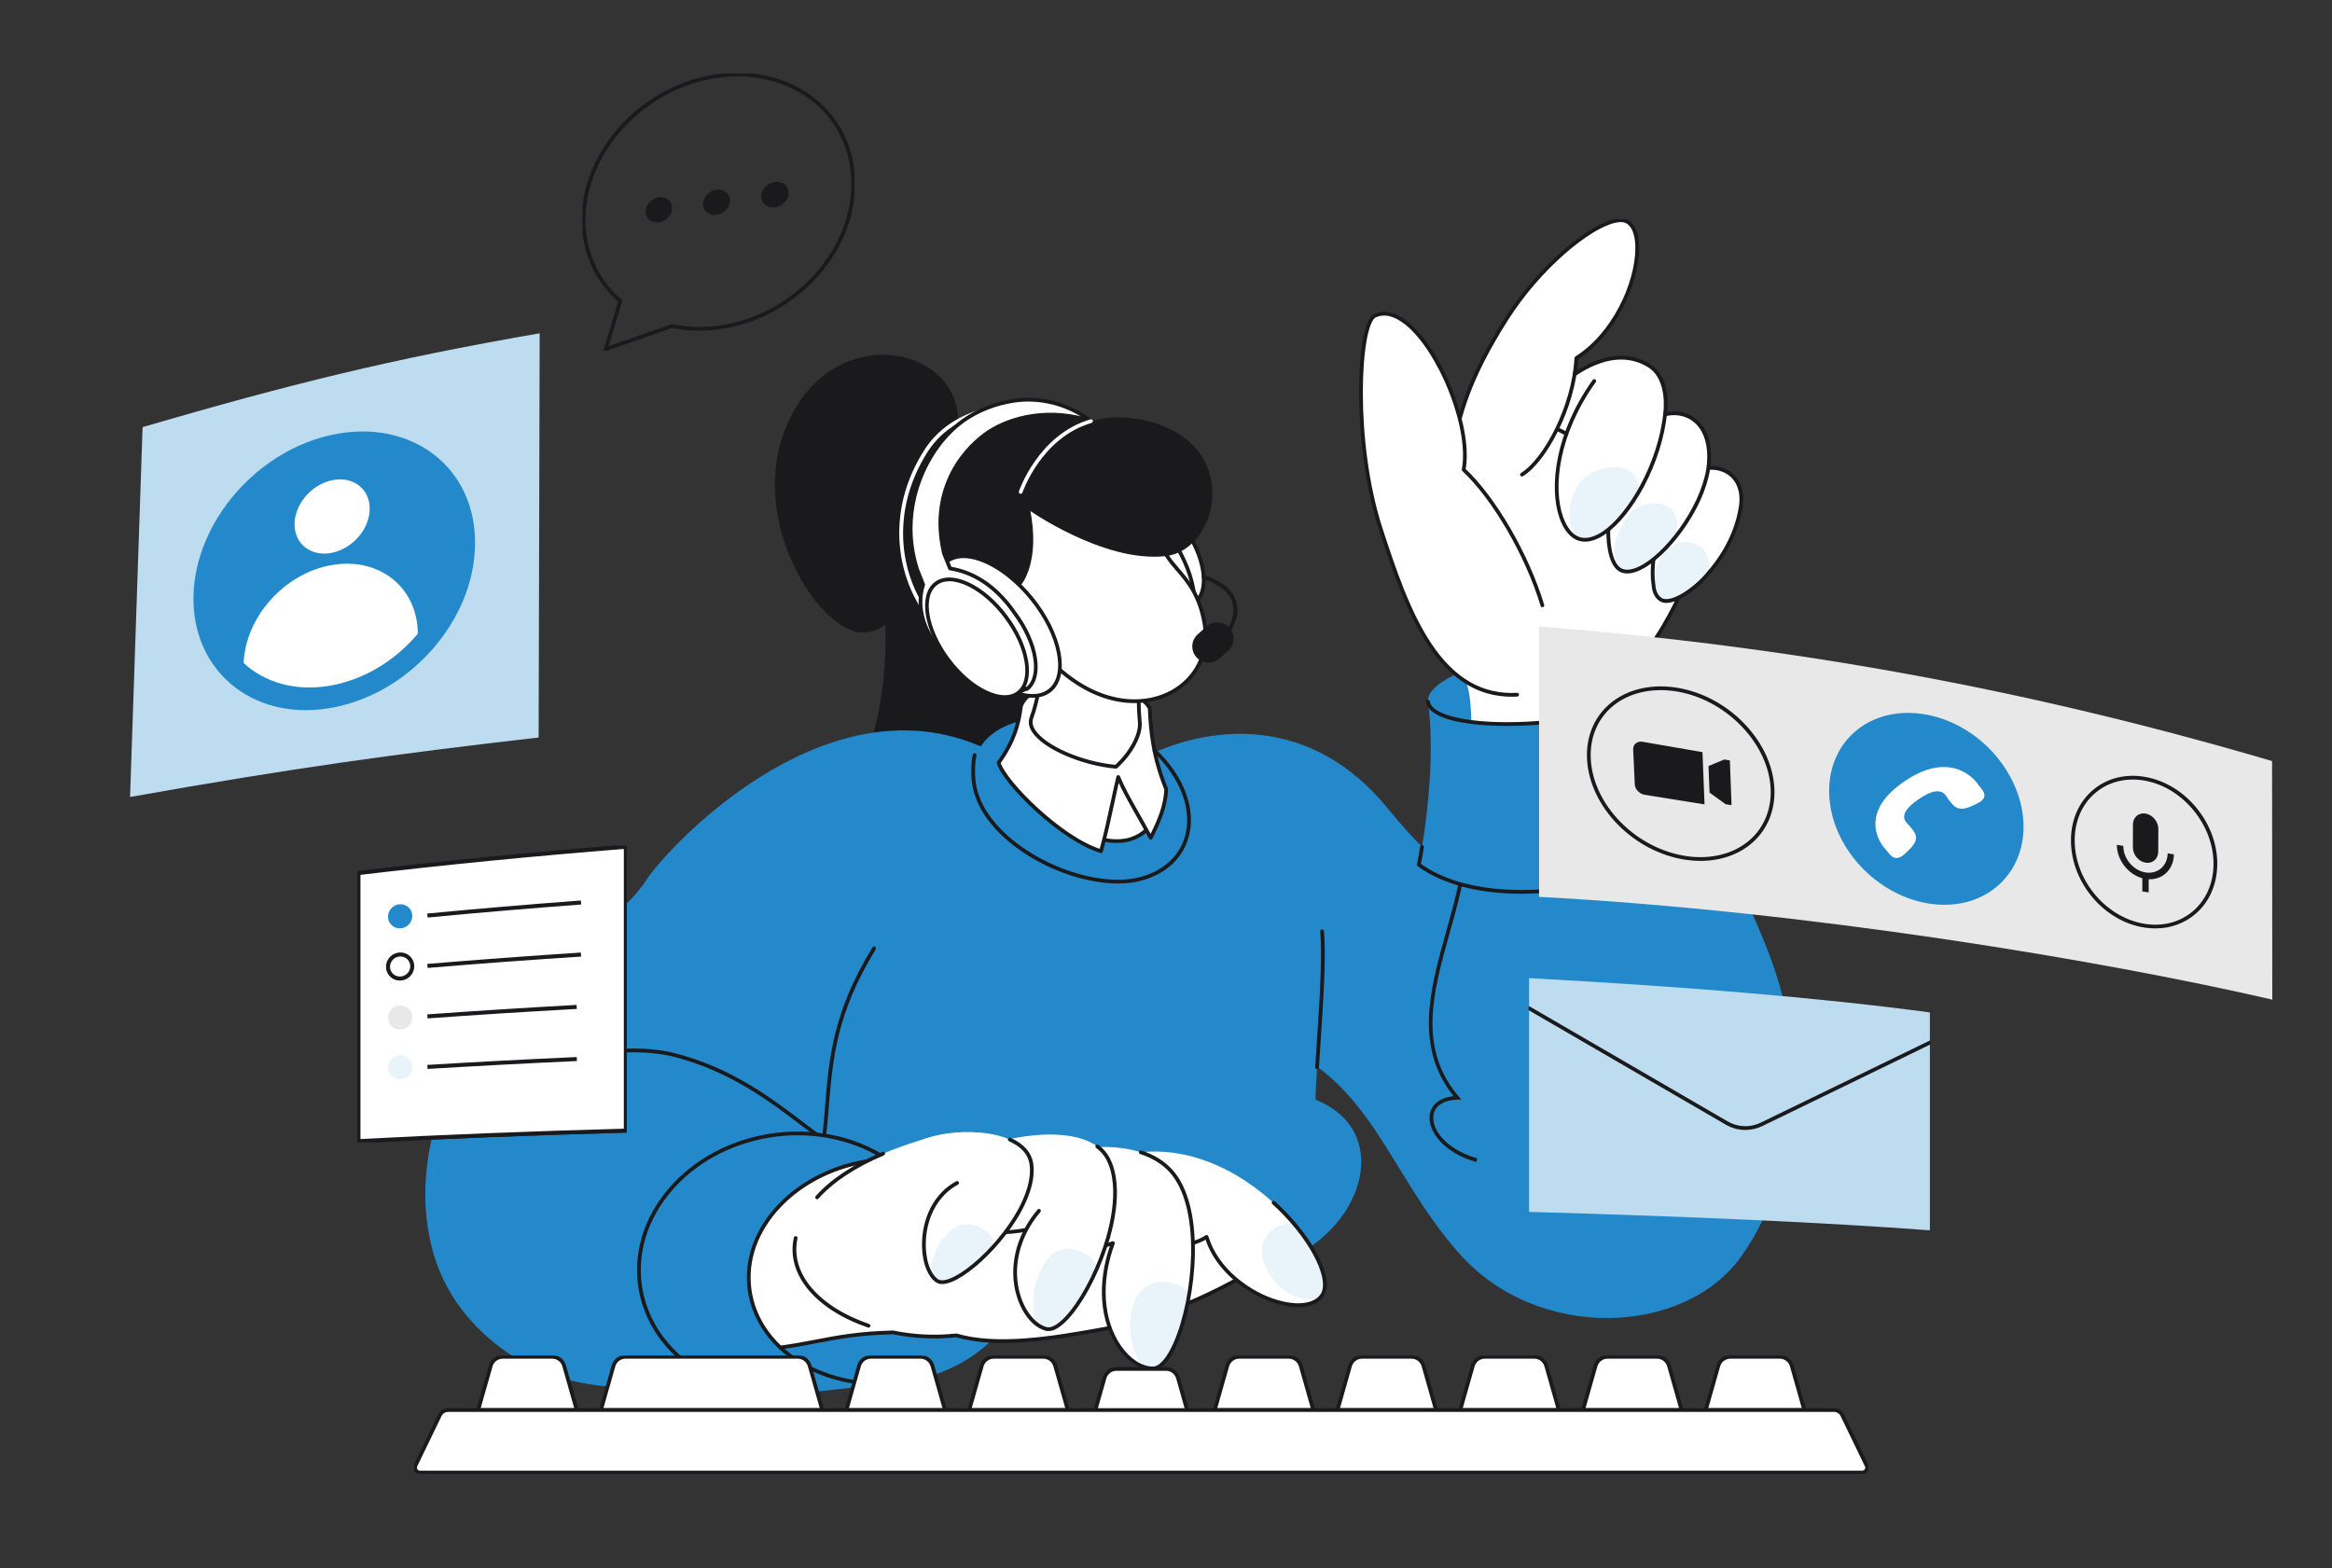 <svg width="1276" height="858" viewBox="0 0 1276 858" fill="none" xmlns="http://www.w3.org/2000/svg">
<rect x="0" y="0" width="1276" height="858" fill="#333333" stroke="none"/>
<g clip-path="url(#clip0_4158_655)">
<path d="M480.205 299.121C490.187 358.425 483.03 407.666 458.218 446.541L623.709 429.527L590.053 290.43L480.205 299.121L480.205 299.121Z" fill="#1A1A1C"/>
<path d="M478.279 518.916C439.221 582.724 464.051 613.357 436.838 676.267C409.44 739.603 323.816 771.463 261.796 722.062C225.122 692.85 223.005 626.243 256.478 576.912C286.187 533.128 337.441 506.957 353.33 481.96C364.971 463.646 464.478 355.227 557.507 420.171C560.611 426.309 496.927 488.451 478.279 518.916Z" fill="#2389CA"/>
<path d="M478.279 518.916C439.221 582.724 464.051 613.358 436.838 676.268ZM628.221 553.005C636.874 557.398 653.841 556.544 687.9 567.346C750.364 587.158 756.856 638.538 798.208 685.607C841.155 734.491 921.862 731.06 952.82 687.431C991.476 632.955 977.191 567.352 926.693 535.645C881.872 507.503 828.42 501.612 803.812 485.114C790.916 476.468 776.411 463.324 759.346 442.37C717.707 391.245 663.905 396.754 629.236 412.793C579.491 435.807 582.409 529.749 628.221 553.005V553.005Z" fill="#2389CA"/>
<path d="M853.359 394.479C891.676 389.4 921.57 376.486 920.13 365.635C918.69 354.783 886.461 350.104 848.144 355.184C809.827 360.263 779.932 373.177 781.372 384.028C782.812 394.879 815.042 399.558 853.359 394.479Z" fill="#2389CA"/>
<path d="M805.567 413.538C804.767 400.256 806.181 379.526 801.236 371.469C798.944 341.234 862.138 329.811 889.631 349.229C892.012 350.91 900.573 352.415 902.353 354.566C900.574 356.891 897.838 360.31 895.344 363.046C895.922 378.558 904.945 396.461 911.419 416.541C921.435 447.605 810.418 494.096 805.567 413.538Z" fill="white"/>
<path d="M807.562 634.689C779.985 626.66 774.743 601.514 797.415 600.669C755.435 548.229 820.071 495.321 794.538 426.217C792.047 393.364 928.241 404.843 938.994 449.509C948.261 488 974.883 517.489 981.374 577.904C985.449 615.838 978.432 640.649 964.641 667.051C931.443 730.612 837.603 713.057 807.562 634.689ZM464.191 467.631C430.801 503.37 419.577 593.491 425.913 632.126C393.595 642.893 408.17 693.875 456.295 698.757C554.747 641.76 646.439 715.095 706.006 688.351C746.595 670.128 761.872 618.484 719.778 601.725C720.436 574.175 728.241 510.58 720.349 497.931C705.487 474.111 664.594 446.033 653.949 440.102C647.889 436.724 645.46 452.971 624.889 473.53C619.964 478.453 602.205 475.171 596.429 474.077C573.989 460.402 563.944 435.166 557.683 435.951C518.289 440.889 479.104 451.669 464.191 467.631Z" fill="#2389CA"/>
<path d="M436.837 676.792C436.75 676.792 436.665 676.77 436.589 676.729C436.512 676.688 436.447 676.628 436.4 676.556C436.352 676.483 436.323 676.4 436.315 676.313C436.308 676.227 436.322 676.14 436.356 676.06C448.48 648.032 450.251 626.357 451.964 605.396C454.121 578.991 456.159 554.049 477.831 518.643C477.867 518.585 477.914 518.534 477.97 518.493C478.026 518.453 478.089 518.424 478.156 518.407C478.223 518.391 478.292 518.388 478.36 518.399C478.428 518.41 478.494 518.434 478.552 518.47C478.611 518.506 478.662 518.553 478.703 518.608C478.743 518.664 478.772 518.727 478.789 518.794C478.805 518.861 478.808 518.93 478.797 518.998C478.786 519.066 478.762 519.132 478.726 519.19C457.184 554.384 455.156 579.204 453.009 605.481C451.29 626.527 449.512 648.29 437.319 676.476C437.279 676.57 437.212 676.65 437.126 676.706C437.04 676.762 436.94 676.792 436.837 676.792ZM807.416 635.192C790.029 630.13 781.739 618.58 782.767 610.282C783.482 604.504 788.527 600.784 796.341 600.203C786.408 588.165 781.836 574.061 782.368 557.124C782.853 541.715 787.434 525.367 791.864 509.557C799.74 481.452 807.883 452.389 794.074 426.463L795.001 425.971C809.007 452.268 800.805 481.535 792.874 509.84C783.692 542.609 775.019 573.562 797.814 600.329L798.515 601.153L797.434 601.193C789.462 601.489 784.496 604.849 783.807 610.411C782.834 618.279 790.879 629.286 807.708 634.186L807.416 635.192ZM720.651 584.519C720.64 584.519 720.629 584.519 720.618 584.518C720.55 584.514 720.482 584.496 720.42 584.466C720.359 584.436 720.303 584.393 720.258 584.342C720.212 584.29 720.177 584.23 720.155 584.165C720.132 584.1 720.123 584.031 720.127 583.962C720.379 579.94 720.664 575.667 720.958 571.263C722.468 548.618 724.179 522.953 722.862 509.67C722.848 509.532 722.89 509.393 722.978 509.286C723.066 509.178 723.194 509.11 723.332 509.096C723.47 509.084 723.608 509.126 723.715 509.214C723.822 509.302 723.891 509.428 723.906 509.566C725.231 522.936 723.517 548.647 722.004 571.332C721.71 575.734 721.426 580.006 721.174 584.027C721.166 584.16 721.107 584.285 721.01 584.376C720.913 584.468 720.785 584.519 720.651 584.519Z" fill="#1A1A1C" stroke="#1A1A1C"/>
<path d="M822.898 256.031C830.844 227.827 872.12 181.091 902.451 200.178C913.858 207.356 911.168 225.936 911.168 225.936C911.168 225.936 814.952 284.235 822.898 256.031Z" fill="white"/>
<path d="M809.888 215.187C792.604 238.798 770.428 301.325 770.428 301.325C770.428 301.325 822.808 384.741 867.923 379.068C904.266 374.498 925.463 309.581 931.07 298.326C944.158 272.053 809.888 215.187 809.888 215.187Z" fill="white"/>
<path d="M863.478 379.867C854.249 379.867 844.149 376.479 833.379 369.759C823.382 363.521 812.782 354.411 801.874 342.681C783.32 322.731 770.115 301.813 769.984 301.604C769.942 301.537 769.916 301.461 769.907 301.383C769.898 301.304 769.907 301.224 769.934 301.15C770.156 300.524 792.334 238.28 809.466 214.877C809.536 214.782 809.635 214.713 809.749 214.681C809.863 214.65 809.985 214.657 810.093 214.703C810.37 214.821 838.152 226.621 866.855 241.728C905.478 262.056 927.285 278.376 931.67 290.233C932.806 293.304 932.762 296.106 931.539 298.559C930.751 300.141 929.637 302.832 928.225 306.239C919.622 327.002 899.475 375.628 867.988 379.587C866.492 379.774 864.986 379.868 863.478 379.867ZM771.009 301.26C772.45 303.519 785.169 323.181 802.652 341.978C819.66 360.263 844.785 381.45 867.857 378.548C898.739 374.665 918.722 326.434 927.256 305.838C928.675 302.412 929.796 299.707 930.6 298.092C931.688 295.908 931.717 293.386 930.686 290.597C920.729 263.67 817.246 218.909 810.067 215.833C793.599 238.62 772.531 297.01 771.009 301.26Z" fill="#1A1A1C" stroke="#1A1A1C"/>
<path d="M794.868 246.365C798.388 227.878 802.748 208.659 824.084 174.879C845.42 141.101 880.756 114.878 890.798 121.548C903.285 129.84 892.136 177.318 862.528 195.942C861.261 221.396 845.927 251.65 832.745 259.714C819.764 267.654 791.278 265.217 794.868 246.365Z" fill="white"/>
<path d="M832.746 260.239C832.631 260.239 832.52 260.202 832.428 260.133C832.337 260.064 832.271 259.967 832.24 259.857C832.209 259.747 832.214 259.63 832.256 259.523C832.298 259.417 832.373 259.327 832.471 259.267C845.053 251.571 860.695 222.221 862.004 195.916C862.009 195.831 862.033 195.75 862.076 195.677C862.118 195.604 862.178 195.543 862.249 195.498C882.648 182.667 895.082 155.258 895.318 136.171C895.405 129.141 893.697 124.103 890.509 121.985C888.971 120.964 886.725 120.76 883.831 121.378C869.689 124.399 842.485 146.731 824.529 175.16C803.919 207.788 799.136 226.756 795.384 246.464C795.371 246.531 795.345 246.596 795.307 246.653C795.269 246.711 795.22 246.76 795.163 246.799C795.106 246.838 795.042 246.865 794.975 246.879C794.907 246.893 794.838 246.893 794.77 246.881C794.703 246.868 794.638 246.842 794.58 246.804C794.523 246.766 794.473 246.717 794.435 246.66C794.396 246.603 794.369 246.539 794.355 246.472C794.341 246.405 794.34 246.335 794.353 246.267C798.126 226.453 802.934 207.384 823.642 174.601C841.739 145.948 869.262 123.419 883.612 120.353C886.791 119.673 889.307 119.929 891.09 121.112C894.585 123.434 896.46 128.786 896.368 136.184C896.129 155.479 883.603 183.158 863.039 196.241C861.62 222.787 845.777 252.359 833.02 260.162C832.938 260.213 832.844 260.24 832.747 260.24L832.746 260.239Z" fill="#1A1A1C" stroke="#1A1A1C"/>
<path d="M752.411 172.71C742.757 176.957 740.454 243.074 755.494 289.409C769.865 333.686 786.945 382.407 830.131 380.134C871.649 377.948 833.501 287.459 800.861 256.995C806.658 227.483 775.199 162.685 752.411 172.71ZM952.477 277.415C949.52 296.416 937.724 312.442 926.871 321.345C919.599 327.312 905.364 324.135 904.703 319.873C902.441 305.277 909.629 276.922 919.629 264.469C931.631 249.524 955.997 254.794 952.477 277.415Z" fill="white"/>
<path d="M908.42 327.901C902.372 323.562 904.212 311.113 910.515 302.264C917.492 292.469 938.493 295.146 934.79 313.674C928.393 321.677 914.308 332.124 908.42 327.901Z" fill="#E9F3FA"/>
<path d="M911.81 329.411C910.417 329.411 909.162 329.077 908.115 328.326C905.819 326.679 904.479 323.861 904.238 320.175L904.236 320.169C904.214 320.099 904.197 320.027 904.184 319.954C901.798 304.553 909.386 276.386 919.22 264.141C925.486 256.338 935.56 253.396 943.716 256.992C951.023 260.212 954.491 267.877 952.994 277.496C950.998 290.328 944.685 303.282 935.216 313.979L935.2 314.001C930.175 320.285 919.096 329.41 911.809 329.411L911.81 329.411ZM936.393 256.52C930.429 256.52 924.313 259.475 920.038 264.797C910.53 276.636 902.914 304.905 905.221 319.792C905.225 319.82 905.235 319.848 905.243 319.877L905.265 319.951C905.273 319.985 905.279 320.019 905.281 320.053C905.492 323.443 906.683 326.009 908.726 327.474C914.012 331.267 927.683 321.7 934.35 313.384C934.364 313.362 934.38 313.341 934.398 313.321C939.816 307.208 949.302 294.403 951.957 277.335C953.377 268.214 950.137 260.968 943.292 257.951C941.099 256.984 938.757 256.52 936.392 256.52H936.393Z" fill="#1A1A1C"/>
<path d="M919.629 264.469H919.634M911.81 329.411C910.417 329.411 909.162 329.077 908.115 328.326C905.819 326.679 904.479 323.861 904.238 320.175L904.236 320.169C904.214 320.099 904.197 320.027 904.184 319.954C901.798 304.553 909.386 276.386 919.22 264.141C925.486 256.338 935.56 253.396 943.716 256.992C951.023 260.212 954.491 267.877 952.994 277.496C950.998 290.328 944.685 303.282 935.216 313.979L935.2 314.001C930.175 320.285 919.096 329.41 911.809 329.411L911.81 329.411ZM936.393 256.52C930.429 256.52 924.313 259.475 920.038 264.797C910.53 276.636 902.914 304.905 905.221 319.792C905.225 319.82 905.235 319.848 905.243 319.877L905.265 319.951C905.273 319.985 905.279 320.019 905.281 320.053C905.492 323.443 906.683 326.009 908.726 327.474C914.012 331.267 927.683 321.7 934.35 313.384C934.364 313.362 934.38 313.341 934.398 313.321C939.816 307.208 949.302 294.403 951.957 277.335C953.377 268.214 950.137 260.968 943.292 257.951C941.099 256.984 938.757 256.52 936.392 256.52H936.393Z" stroke="#1A1A1C"/>
<path d="M935.067 253.012C933.086 281.323 900.547 318.29 887.024 312.071C874.424 306.277 878.456 254.194 900.813 232.386C913.081 220.42 937.048 224.7 935.067 253.012Z" fill="white"/>
<path d="M887.024 312.071C878.928 302.311 885.385 289.96 891.786 281.181C897.56 273.262 921.81 270.5 917.232 293.205C905.493 308.127 892.692 315.426 887.024 312.071Z" fill="#E9F3FA"/>
<path d="M890.374 313.283C889.068 313.283 887.872 313.039 886.804 312.548C883.612 311.079 881.328 306.853 880.2 300.323C877.265 283.337 882.786 249.237 900.446 232.011C906.922 225.694 916.377 223.813 923.973 227.328C932.232 231.151 936.466 240.526 935.59 253.048C934.891 263.028 930.36 274.846 922.83 286.325C915.986 296.759 907.395 305.655 899.85 310.123C896.309 312.22 893.1 313.283 890.374 313.283ZM915.979 226.667C910.69 226.667 905.237 228.802 901.179 232.761C883.773 249.739 878.338 283.381 881.234 300.145C882.301 306.318 884.378 310.278 887.242 311.595C890.211 312.96 894.387 312.14 899.316 309.222C914.412 300.282 933.089 273.765 934.544 252.975C935.388 240.911 931.375 231.91 923.533 228.28C921.183 227.192 918.6 226.667 915.979 226.667Z" fill="#1A1A1C" stroke="#1A1A1C"/>
<path d="M911.168 225.937C907.387 262.102 880.923 299.6 864.373 294.992C849.733 290.915 842.692 248.598 872.315 208.491C884.462 192.045 914.453 194.513 911.168 225.937Z" fill="white"/>
<path d="M862.985 294.411C855.115 284.468 858.71 268.532 867.882 260.823C875.385 254.517 895.667 251.082 897.23 268.14C882.473 293.745 868.574 297.896 862.985 294.411Z" fill="#E9F3FA"/>
<path d="M867.229 295.895C866.19 295.895 865.189 295.763 864.232 295.496C859.855 294.277 856.16 289.979 853.829 283.392C847.958 266.802 851.264 237.114 871.888 208.186C871.968 208.073 872.091 207.996 872.228 207.973C872.365 207.95 872.506 207.983 872.619 208.063C872.733 208.144 872.809 208.266 872.832 208.404C872.855 208.541 872.823 208.681 872.742 208.795C852.337 237.416 849.037 266.709 854.818 283.043C857.032 289.298 860.475 293.362 864.513 294.486C868.186 295.51 872.631 294.347 877.367 291.126C891.066 281.809 907.684 254.216 910.646 225.883C910.662 225.746 910.731 225.621 910.839 225.534C910.947 225.448 911.084 225.408 911.221 225.422C911.359 225.437 911.485 225.504 911.572 225.611C911.66 225.718 911.702 225.854 911.689 225.992C910.339 238.912 905.95 252.948 899.331 265.515C893.102 277.34 885.312 286.991 877.957 291.993C874.16 294.576 870.508 295.896 867.229 295.896V295.895ZM867.922 379.592C867.789 379.592 867.661 379.541 867.564 379.449C867.467 379.358 867.408 379.233 867.4 379.1C867.392 378.967 867.435 378.836 867.519 378.734C867.604 378.631 867.725 378.565 867.857 378.548C877.139 377.38 886.258 372.043 894.961 362.684C895.057 362.586 895.187 362.528 895.324 362.524C895.462 362.521 895.595 362.571 895.696 362.664C895.796 362.758 895.856 362.887 895.862 363.024C895.869 363.161 895.821 363.295 895.73 363.398C886.854 372.942 877.521 378.389 867.989 379.588C867.967 379.591 867.945 379.592 867.922 379.592ZM827.236 380.735C809.004 380.735 794.041 371.479 781.568 352.516C770.368 335.486 762.607 313.023 754.995 289.57C748.227 268.718 744.28 241.639 744.168 215.278C744.066 191.319 747.218 174.422 752.199 172.23C757.469 169.911 763.6 171.363 769.934 176.429C778.756 183.487 787.87 197.477 794.314 213.852C800.753 230.216 803.403 246.239 801.43 256.81C818.195 272.577 836.256 303.752 844.444 331.088C844.464 331.154 844.471 331.223 844.464 331.292C844.457 331.36 844.436 331.427 844.403 331.487C844.371 331.548 844.326 331.601 844.273 331.645C844.22 331.688 844.158 331.721 844.092 331.741C844.026 331.76 843.957 331.767 843.888 331.76C843.82 331.753 843.754 331.733 843.693 331.7C843.632 331.667 843.579 331.623 843.535 331.57C843.492 331.516 843.459 331.455 843.439 331.389C835.264 304.095 817.207 272.969 800.503 257.378C800.438 257.317 800.389 257.241 800.362 257.156C800.334 257.071 800.329 256.981 800.346 256.894C802.385 246.516 799.765 230.569 793.338 214.236C786.958 198.024 777.964 184.196 769.279 177.248C763.186 172.373 757.582 171.008 752.623 173.189C743.914 177.021 740.429 241.294 755.993 289.247C763.583 312.629 771.316 335.019 782.446 351.939C795.355 371.567 810.952 380.613 830.103 379.61C830.242 379.605 830.376 379.654 830.479 379.747C830.582 379.839 830.645 379.968 830.655 380.106C830.662 380.245 830.614 380.381 830.521 380.484C830.428 380.587 830.298 380.649 830.159 380.657C829.176 380.709 828.202 380.734 827.237 380.734L827.236 380.735Z" fill="#1A1A1C" stroke="#1A1A1C"/>
<path d="M911.168 226.461C911.093 226.461 911.018 226.445 910.95 226.414C910.881 226.383 910.82 226.337 910.771 226.28C910.722 226.223 910.685 226.156 910.664 226.084C910.643 226.012 910.638 225.936 910.648 225.862C910.675 225.679 913.153 207.533 902.171 200.622C887.847 191.608 872.344 198.165 861.86 205.252C861.803 205.292 861.739 205.32 861.671 205.335C861.603 205.35 861.532 205.351 861.464 205.338C861.396 205.326 861.33 205.299 861.272 205.261C861.214 205.223 861.164 205.174 861.125 205.116C861.086 205.059 861.059 204.994 861.045 204.926C861.031 204.858 861.031 204.788 861.045 204.719C861.059 204.651 861.086 204.586 861.125 204.529C861.164 204.471 861.214 204.422 861.272 204.384C872.016 197.121 887.928 190.42 902.731 199.735C914.293 207.011 911.799 225.239 911.686 226.012C911.668 226.136 911.606 226.25 911.511 226.333C911.416 226.415 911.294 226.461 911.168 226.461Z" fill="#1A1A1C" stroke="#1A1A1C"/>
<path d="M924.208 461.917C940.257 466.524 954.731 452.57 954.731 446.553C954.731 446.553 928.553 393.712 920.131 365.631C921.382 374.192 898.682 388.467 857.873 393.877C817.064 399.287 782.814 394.877 781.373 384.025C786.653 423.444 776.346 473.154 776.346 473.154C815.212 501.443 897.229 484.554 924.207 461.917L924.208 461.917ZM232.775 654.731C233.155 680.962 240.433 712.078 273.904 737.473C317.869 770.83 375.852 756.579 408.618 754.996C441.568 755.962 511.31 656.701 483.29 635.656C453.434 639.693 428.481 592.25 368.56 577.16C329.592 567.346 231.819 588.724 232.775 654.731Z" fill="#2389CA"/>
<path d="M493.554 756.344C535.182 750.826 565.32 719.169 560.871 685.635C556.421 652.102 519.067 629.391 477.44 634.909C435.812 640.427 405.674 672.085 410.124 705.618C414.574 739.152 451.927 761.863 493.554 756.344Z" fill="#2389CA"/>
<path d="M479.655 636.425C466.419 636.425 453.976 626.977 438.569 615.279C421.056 601.981 399.26 585.432 368.432 577.668C352.003 573.531 322.621 574.191 294.013 584.994C293.949 585.019 293.88 585.03 293.811 585.028C293.742 585.026 293.675 585.01 293.612 584.982C293.549 584.953 293.493 584.913 293.445 584.863C293.398 584.813 293.361 584.754 293.337 584.689C293.313 584.625 293.301 584.556 293.303 584.488C293.306 584.419 293.321 584.351 293.35 584.288C293.378 584.226 293.418 584.169 293.469 584.122C293.519 584.075 293.578 584.038 293.642 584.014C318.597 574.591 348.756 571.633 368.689 576.652C399.725 584.468 421.615 601.088 439.204 614.444C455.846 627.08 468.995 637.061 483.22 635.137C483.357 635.119 483.497 635.156 483.607 635.24C483.718 635.324 483.791 635.449 483.81 635.586C483.819 635.655 483.815 635.724 483.797 635.791C483.779 635.857 483.749 635.92 483.707 635.974C483.665 636.029 483.613 636.075 483.554 636.11C483.494 636.144 483.428 636.167 483.36 636.176C482.117 636.344 480.882 636.426 479.655 636.426V636.425ZM832.746 488.529C814.344 488.529 792.354 485.454 776.037 473.578C775.956 473.519 775.893 473.437 775.857 473.343C775.82 473.249 775.812 473.146 775.832 473.048C775.84 473.011 776.597 469.343 777.581 463.329C777.609 463.197 777.686 463.08 777.798 463.004C777.909 462.927 778.046 462.896 778.179 462.918C778.313 462.94 778.433 463.012 778.514 463.12C778.596 463.228 778.632 463.364 778.616 463.498C777.797 468.503 777.134 471.893 776.926 472.927C800.392 489.8 835.68 488.437 854.671 486.112C883.036 482.642 910.198 472.987 923.87 461.515C923.936 461.459 924.015 461.421 924.099 461.403C924.183 461.385 924.27 461.389 924.352 461.412C929.511 462.893 939.18 461.668 946.426 457.05C949.53 455.073 953.4 451.632 954.212 446.471C954.237 446.337 954.314 446.217 954.425 446.138C954.537 446.059 954.675 446.027 954.81 446.048C954.946 446.069 955.067 446.142 955.149 446.252C955.231 446.361 955.267 446.499 955.249 446.634C954.559 451.025 951.703 454.932 946.991 457.935C939.619 462.633 929.778 463.926 924.334 462.494C910.451 474.011 883.207 483.677 854.799 487.153C848.782 487.889 841.134 488.529 832.746 488.529Z" fill="#1A1A1C" stroke="#1A1A1C"/>
<path d="M443.767 761.704C489.105 754.411 520.8 717.09 514.561 678.345C508.322 639.6 466.511 614.103 421.173 621.396C375.835 628.689 344.139 666.01 350.379 704.755C356.618 743.5 398.429 768.997 443.767 761.704Z" fill="#2389CA"/>
<path d="M402.891 739.263C443.259 738.051 452.67 728.996 494.905 728.996C527.856 729.962 511.648 656.803 483.628 635.758C473.358 637.146 463.668 632.444 452.935 625.062C354.377 637.403 359.436 740.568 402.891 739.263Z" fill="white"/>
<path d="M410.126 705.617C405.676 672.084 435.814 640.426 477.442 634.908C479.965 634.573 482.5 634.34 485.042 634.209C467.819 622.782 444.984 617.564 421.175 621.394C375.837 628.687 344.141 666.009 350.38 704.754C356.545 743.038 397.443 768.383 442.155 761.944L489.008 756.832C449.241 760.18 414.414 737.924 410.127 705.617L410.126 705.617Z" fill="#2389CA"/>
<path d="M481.117 757.689C444.301 757.689 413.616 735.901 409.607 705.687C407.434 689.308 413.3 672.868 426.126 659.395C438.922 645.954 457.123 637.073 477.374 634.388C479.372 634.123 481.4 633.92 483.421 633.781C465.908 622.681 443.356 618.358 421.259 621.912C399.455 625.419 380.127 635.969 366.837 651.618C353.567 667.244 347.907 686.085 350.9 704.67C354.47 726.843 370.407 745.871 393.533 755.572C393.659 755.627 393.759 755.73 393.811 755.858C393.862 755.986 393.861 756.129 393.807 756.256C393.754 756.383 393.653 756.484 393.525 756.537C393.398 756.59 393.255 756.591 393.127 756.539C381.775 751.778 371.846 744.656 364.41 735.945C356.72 726.934 351.69 716.178 349.864 704.837C346.821 685.944 352.565 666.804 366.037 650.941C379.489 635.101 399.042 624.424 421.093 620.877C444.011 617.191 467.425 621.891 485.334 633.772C485.426 633.833 485.496 633.922 485.535 634.025C485.574 634.128 485.579 634.241 485.55 634.348C485.521 634.454 485.458 634.549 485.372 634.618C485.286 634.687 485.181 634.727 485.07 634.733C482.542 634.864 480.021 635.096 477.511 635.428C457.497 638.081 439.517 646.85 426.886 660.119C414.283 673.357 408.516 689.491 410.647 705.549C414.868 737.356 449.27 759.645 488.964 756.31C489.254 756.275 489.507 756.5 489.531 756.788C489.543 756.927 489.499 757.064 489.409 757.17C489.319 757.276 489.191 757.343 489.052 757.354C486.382 757.58 483.733 757.69 481.117 757.69L481.117 757.689Z" fill="#1A1A1C" stroke="#1A1A1C"/>
<path d="M506.055 623.147C484.696 629.605 442.628 644.29 435.374 677.408C426.121 719.656 510.515 750.319 561.184 717.675C602.452 691.089 527.413 616.689 506.055 623.147Z" fill="white"/>
<path d="M475.288 725.973C475.23 725.973 475.173 725.963 475.118 725.944C446.354 716.066 430.552 696.97 434.862 677.296C434.891 677.16 434.974 677.041 435.091 676.966C435.208 676.891 435.35 676.866 435.486 676.895C435.622 676.925 435.741 677.007 435.816 677.124C435.891 677.241 435.916 677.384 435.887 677.519C431.698 696.64 447.232 715.258 475.459 724.952C475.577 724.993 475.676 725.073 475.74 725.18C475.803 725.287 475.827 725.412 475.807 725.535C475.786 725.657 475.723 725.768 475.628 725.849C475.533 725.929 475.413 725.973 475.289 725.973L475.288 725.973ZM447.08 655.7C446.978 655.7 446.879 655.671 446.794 655.616C446.71 655.561 446.642 655.483 446.601 655.391C446.559 655.298 446.546 655.196 446.561 655.096C446.576 654.996 446.62 654.903 446.688 654.827C454.902 645.6 467.127 637.505 483.022 630.766C483.086 630.739 483.154 630.725 483.223 630.724C483.291 630.724 483.36 630.737 483.424 630.762C483.488 630.788 483.546 630.826 483.595 630.875C483.644 630.923 483.683 630.98 483.71 631.044C483.737 631.107 483.751 631.175 483.752 631.244C483.752 631.313 483.739 631.381 483.713 631.445C483.687 631.509 483.649 631.567 483.601 631.616C483.553 631.665 483.495 631.704 483.432 631.731C467.68 638.409 455.582 646.415 447.471 655.525C447.422 655.581 447.362 655.625 447.294 655.655C447.226 655.685 447.153 655.701 447.079 655.701L447.08 655.7Z" fill="#1A1A1C" stroke="#1A1A1C"/>
<path d="M706.734 675.426C707.57 685.688 651.812 718.395 604.997 727.017C560.261 735.257 510.447 743.236 492.331 705.101C474.913 668.438 562.511 650.574 613.777 670.388C636.449 651.694 704.759 651.202 706.734 675.426Z" fill="white"/>
<path d="M528.538 671.63C549.248 665.024 584.645 661.723 613.777 670.388Z" fill="white"/>
<path d="M426.949 737.867C426.816 737.866 426.688 737.816 426.592 737.725C426.495 737.634 426.436 737.51 426.427 737.377C426.418 737.245 426.46 737.114 426.544 737.011C426.628 736.908 426.748 736.841 426.88 736.823C433.892 735.879 440.072 734.696 446.05 733.553C458.375 731.195 470.016 728.969 488.601 728.543C488.64 728.543 488.68 728.546 488.718 728.554C500.058 730.877 511.961 731.439 523.142 730.175C523.211 730.168 523.28 730.174 523.347 730.193C545.49 736.579 574.56 732.091 604.903 726.502C653.347 717.579 706.965 684.724 706.211 675.469C706.205 675.401 706.213 675.331 706.234 675.266C706.255 675.2 706.289 675.14 706.334 675.087C706.378 675.035 706.433 674.992 706.494 674.96C706.556 674.929 706.623 674.91 706.691 674.904C706.979 674.889 707.233 675.095 707.257 675.384C707.688 680.684 694.628 691.249 673.983 702.299C651.271 714.455 626.162 723.652 605.092 727.533C574.668 733.137 545.505 737.635 523.156 731.229C511.916 732.488 499.96 731.921 488.566 729.593C470.102 730.02 458.515 732.237 446.247 734.583C440.256 735.73 434.061 736.915 427.02 737.863C426.997 737.866 426.973 737.868 426.949 737.868V737.867Z" fill="#1A1A1C" stroke="#1A1A1C"/>
<path d="M585.953 645.669C615.985 624.062 646.781 627.523 671.736 640.452C685.875 647.777 699.847 659.538 710.131 672.143C716.102 688.712 712.51 693.672 721.507 710.857C708.904 721.465 669.02 705.806 660.196 676.783C647.377 685.677 614.025 682.259 614.025 682.259C614.025 682.259 566.779 661.265 585.953 645.669V645.669Z" fill="white"/>
<path d="M723.595 708.468C723.028 709.368 722.324 710.174 721.508 710.857C696.15 714.957 673.97 674.057 707.257 668.693C720.231 684.134 728.029 701.383 723.595 708.468Z" fill="#E9F3FA"/>
<path d="M710.313 714.724C706.795 714.724 702.835 714.102 698.594 712.847C683.474 708.371 665.76 695.764 659.905 677.606C646.7 686.02 615.32 682.918 613.972 682.78C613.833 682.766 613.706 682.697 613.618 682.589C613.53 682.482 613.489 682.343 613.503 682.205C613.533 681.917 613.797 681.712 614.078 681.736C614.41 681.771 647.385 685.033 659.897 676.352C659.965 676.305 660.043 676.275 660.125 676.264C660.207 676.253 660.29 676.261 660.368 676.288C660.446 676.315 660.516 676.36 660.574 676.42C660.631 676.479 660.674 676.551 660.698 676.63C666.215 694.776 683.855 707.39 698.891 711.841C708.447 714.67 716.777 714.152 721.169 710.455C721.943 709.807 722.611 709.043 723.15 708.19C727.437 701.338 720.586 684.871 706.859 669.036C703.624 665.313 700.17 661.784 696.516 658.469C696.413 658.376 696.352 658.245 696.345 658.106C696.339 657.967 696.388 657.831 696.481 657.729C696.575 657.626 696.705 657.565 696.844 657.558C696.983 657.551 697.119 657.6 697.222 657.693C700.906 661.037 704.389 664.595 707.652 668.349C721.899 684.786 728.638 701.397 724.039 708.746C723.443 709.692 722.703 710.539 721.845 711.257C719.111 713.559 715.125 714.724 710.312 714.724H710.313Z" fill="#1A1A1C" stroke="#1A1A1C"/>
<path d="M563.469 634.538C587.706 626.542 623.632 621.964 640.719 640.729C665.248 667.668 647.471 748.772 630.829 748.789C614.188 748.806 594.55 719.074 608.976 680.175C598.803 683.607 567.062 694.91 555.107 677.146C543.152 659.382 546.188 640.238 563.469 634.538Z" fill="white"/>
<path d="M650.659 708.343C647.197 729.788 638.113 748.781 630.83 748.789C628.982 748.791 627.012 748.336 624.993 747.484C617.257 737.948 615.4 716.464 624.226 706.512C632.464 697.223 647.891 702.08 650.659 708.343Z" fill="#E9F3FA"/>
<path d="M630.815 749.313C624.357 749.313 617.416 744.887 612.247 737.47C602.162 723.001 600.638 701.967 608.109 681.022C602.028 683.081 590.959 686.788 579.926 687.34C579.788 687.345 579.652 687.296 579.55 687.203C579.447 687.11 579.385 686.981 579.376 686.843C579.373 686.774 579.383 686.705 579.406 686.64C579.429 686.575 579.465 686.516 579.511 686.465C579.558 686.413 579.613 686.372 579.676 686.342C579.738 686.313 579.805 686.296 579.874 686.293C590.91 685.741 602.038 681.971 608.016 679.946L608.808 679.679C608.902 679.647 609.003 679.643 609.099 679.666C609.195 679.69 609.283 679.74 609.352 679.811C609.421 679.882 609.468 679.971 609.489 680.067C609.509 680.164 609.502 680.265 609.468 680.357C601.694 701.32 603.055 722.447 613.107 736.87C618.081 744.006 624.7 748.265 630.816 748.265H630.829C634.629 748.261 638.804 743.542 642.587 734.978C648.201 722.268 651.9 703.643 652.241 686.371C652.642 666.041 648.413 649.957 640.332 641.081C636.212 636.557 630.726 633.165 624.028 631.001C623.897 630.957 623.789 630.864 623.726 630.74C623.664 630.617 623.653 630.474 623.695 630.342C623.738 630.211 623.831 630.102 623.953 630.038C624.076 629.975 624.219 629.962 624.351 630.003C631.225 632.225 636.863 635.715 641.107 640.376C649.37 649.45 653.696 665.792 653.289 686.391C652.946 703.792 649.213 722.572 643.547 735.4C640.745 741.744 636.264 749.307 630.83 749.312H630.816L630.815 749.313ZM549.076 674.749C547.315 674.749 545.731 674.645 544.381 674.438C544.243 674.417 544.12 674.342 544.037 674.23C543.955 674.118 543.921 673.978 543.942 673.84C543.963 673.703 544.038 673.579 544.15 673.497C544.262 673.415 544.402 673.38 544.54 673.401C553.611 674.79 573.537 671.451 585.376 662.858C585.431 662.817 585.495 662.787 585.562 662.77C585.63 662.754 585.7 662.75 585.768 662.761C585.837 662.771 585.903 662.795 585.962 662.832C586.021 662.868 586.073 662.915 586.113 662.971C586.154 663.027 586.183 663.091 586.199 663.159C586.215 663.226 586.217 663.296 586.206 663.365C586.195 663.433 586.17 663.499 586.133 663.557C586.096 663.616 586.048 663.667 585.992 663.707C575.696 671.18 559.381 674.749 549.076 674.749Z" fill="#1A1A1C" stroke="#1A1A1C"/>
<path d="M530.081 630.445C551.167 620.538 595.552 613.522 606.276 634.055C621.669 663.532 587.126 731.005 572.43 727.156C557.735 723.307 544.874 690.353 568.497 662.518C558.719 663.186 539.971 684.761 527.186 669.975C514.4 655.189 515.048 637.508 530.081 630.445Z" fill="white"/>
<path d="M600.349 693.77C592.016 713.211 579.111 728.906 572.43 727.156C570.839 726.74 569.248 725.913 567.701 724.741C562.411 715.749 565.858 694.514 576.065 686.133C584.347 679.332 599.409 686.643 600.349 693.77Z" fill="#E9F3FA"/>
<path d="M573.716 727.844C573.236 727.844 572.763 727.787 572.298 727.665C565.813 725.966 559.929 719.033 556.943 709.571C552.01 693.939 556.18 676.222 568.097 662.179C568.142 662.127 568.196 662.084 568.258 662.052C568.319 662.021 568.386 662.002 568.454 661.996C568.523 661.99 568.592 661.998 568.658 662.019C568.723 662.04 568.784 662.074 568.837 662.118C568.889 662.163 568.932 662.217 568.964 662.279C568.995 662.34 569.015 662.407 569.02 662.475C569.026 662.544 569.018 662.613 568.997 662.678C568.976 662.744 568.942 662.805 568.898 662.857C557.215 676.624 553.12 693.969 557.945 709.256C560.779 718.24 566.518 725.067 572.564 726.65C575.901 727.525 580.666 724.333 585.985 717.665C593.891 707.753 601.482 692.175 605.796 677.012C610.872 659.169 610.877 643.999 605.811 634.299C604.482 631.754 602.557 629.544 600.089 627.73C599.979 627.647 599.906 627.524 599.886 627.387C599.866 627.25 599.9 627.111 599.982 627C600.064 626.889 600.186 626.815 600.323 626.793C600.459 626.772 600.599 626.805 600.711 626.885C603.308 628.796 605.337 631.126 606.741 633.814C611.932 643.754 611.954 659.197 606.805 677.299C602.455 692.587 594.792 708.305 586.805 718.319C583.23 722.801 578.209 727.844 573.716 727.844V727.844Z" fill="#1A1A1C" stroke="#1A1A1C"/>
<path d="M506.054 623.147C524.164 616.36 561.411 617.77 564.325 636.775C568.507 664.058 523.263 707.802 512.751 700.839C502.24 693.876 501.059 659.391 523.733 647.261C522.055 662.657 510.603 668.75 501.013 655.661C491.424 642.572 493.143 627.985 506.054 623.147Z" fill="white"/>
<path d="M544.048 681.65C531.946 695.126 518.007 704.322 512.751 700.84C511.437 699.969 510.269 698.669 509.275 697.036C508.474 690.476 513.998 675.553 524.382 670.813C533.098 666.833 545.413 675.934 544.048 681.65Z" fill="#E9F3FA"/>
<path d="M515.545 702.114C514.397 702.114 513.347 701.864 512.461 701.277C507.548 698.022 504.568 689.009 505.045 678.848C505.714 664.599 512.608 652.618 523.485 646.798C523.607 646.739 523.747 646.728 523.877 646.77C524.006 646.812 524.115 646.902 524.179 647.022C524.243 647.142 524.258 647.282 524.221 647.413C524.184 647.543 524.097 647.655 523.98 647.723C513.432 653.366 506.745 665.02 506.093 678.897C505.632 688.702 508.424 697.345 513.04 700.403C515.395 701.964 519.962 700.733 525.898 696.941C534.76 691.279 544.894 681.087 552.346 670.34C561.109 657.703 565.179 645.811 563.806 636.854C562.958 631.324 559.096 627.006 552.326 624.021C552.263 623.993 552.206 623.953 552.159 623.903C552.111 623.854 552.074 623.795 552.049 623.731C552.024 623.666 552.012 623.598 552.014 623.529C552.015 623.46 552.03 623.392 552.058 623.329C552.086 623.266 552.126 623.21 552.176 623.162C552.226 623.114 552.284 623.077 552.349 623.052C552.413 623.027 552.481 623.015 552.55 623.017C552.619 623.019 552.687 623.034 552.75 623.062C559.768 626.157 563.95 630.871 564.843 636.696C566.256 645.919 562.125 658.079 553.208 670.938C545.683 681.791 535.435 692.093 526.463 697.824C523.134 699.952 518.92 702.114 515.545 702.114ZM824.677 396.719C817.468 396.719 810.76 396.338 804.793 395.57C790.086 393.676 781.585 389.6 780.853 384.095C780.844 384.027 780.849 383.958 780.867 383.891C780.884 383.825 780.915 383.762 780.957 383.708C780.999 383.653 781.051 383.607 781.111 383.573C781.17 383.538 781.236 383.516 781.304 383.507C781.373 383.498 781.442 383.502 781.508 383.52C781.575 383.538 781.637 383.568 781.692 383.61C781.747 383.652 781.793 383.704 781.827 383.764C781.862 383.823 781.884 383.889 781.893 383.957C782.546 388.875 790.941 392.729 804.927 394.53C819.33 396.385 838.11 395.969 857.804 393.358C891.152 388.937 912.474 378.334 918.175 370.354C919.403 368.635 919.888 367.08 919.616 365.735C919.589 365.599 919.617 365.457 919.694 365.342C919.771 365.226 919.891 365.145 920.027 365.118C920.163 365.09 920.305 365.118 920.421 365.195C920.537 365.272 920.617 365.392 920.645 365.528C920.976 367.17 920.433 368.998 919.028 370.963C913.201 379.122 891.6 389.935 857.942 394.398C846.305 395.94 834.979 396.719 824.677 396.719H824.677ZM924.208 462.441C924.098 462.441 923.991 462.406 923.902 462.341C923.813 462.277 923.746 462.186 923.712 462.082C923.677 461.977 923.676 461.865 923.709 461.76C923.741 461.655 923.806 461.563 923.894 461.497C926.513 459.545 930.086 456.172 932.622 453.686C933.748 452.58 934.528 451.171 934.868 449.631C935.207 448.09 935.092 446.484 934.536 445.008L917.312 399.194C917.269 399.065 917.277 398.924 917.335 398.801C917.393 398.678 917.497 398.582 917.625 398.534C917.752 398.487 917.894 398.49 918.019 398.544C918.144 398.599 918.243 398.699 918.295 398.825L935.518 444.639C936.799 448.046 935.951 451.891 933.357 454.434C930.797 456.943 927.186 460.35 924.521 462.337C924.431 462.405 924.321 462.441 924.208 462.441ZM522.315 240.79C535.486 191.882 455.976 170.276 430.214 234.684C409.826 285.655 448.87 345.564 471.967 345.564C495.065 345.564 503.671 307.589 508.391 295.016C513.111 282.442 513.247 274.461 522.315 240.79Z" fill="#1A1A1C" stroke="#1A1A1C"/>
<path d="M532.732 427.25C536.488 462.137 593.695 489.742 624.934 480.7C655.675 471.801 660.157 437.2 631.098 410.117C604.223 385.07 527.914 382.488 532.732 427.25Z" fill="#2389CA"/>
<path d="M566.903 424.269C569.076 447.62 600.964 465.112 619.04 459.059C636.828 453.103 638.623 429.721 624.097 410.461C610.328 392.206 564.114 394.308 566.903 424.269V424.269Z" fill="white"/>
<path d="M611.086 460.775C603.178 460.775 593.97 457.863 585.77 452.524C574.429 445.14 567.361 434.86 566.38 424.318C565.356 413.312 570.719 404.957 581.482 400.793C596.32 395.053 616.428 399.423 624.515 410.146C633.044 421.454 636.342 434.923 633.122 445.296C630.947 452.305 626.135 457.236 619.206 459.556C616.755 460.377 614.009 460.775 611.086 460.775ZM595.881 399.289C591.052 399.289 586.224 400.083 581.861 401.771C575.904 404.076 566.106 410.057 567.425 424.221C568.376 434.442 575.271 444.438 586.343 451.646C597.316 458.79 610.084 461.505 618.873 458.562C625.469 456.353 630.05 451.658 632.121 444.986C635.243 434.928 632.007 421.821 623.677 410.777C618.21 403.528 607.041 399.289 595.881 399.289Z" fill="#1A1A1C" stroke="#1A1A1C"/>
<path d="M653.402 330.011C662.242 323.689 659.654 304.937 647.62 288.127C635.586 271.317 618.664 262.814 609.823 269.136C600.983 275.458 603.571 294.21 615.605 311.02C627.639 327.831 644.561 336.333 653.402 330.011Z" fill="white"/>
<path d="M646.374 332.638C643.106 332.638 639.409 331.644 635.465 329.663C628.252 326.038 621.048 319.527 615.179 311.329C609.311 303.131 605.47 294.214 604.367 286.22C603.247 278.107 605.077 271.889 609.518 268.713C613.96 265.537 620.438 265.813 627.76 269.492C634.973 273.116 642.177 279.627 648.047 287.826C653.915 296.024 657.755 304.941 658.858 312.935C659.979 321.048 658.149 327.265 653.707 330.442C651.657 331.907 649.173 332.638 646.374 332.638ZM616.858 267.564C614.276 267.564 611.997 268.23 610.129 269.565C606.02 272.504 604.342 278.368 605.407 286.077C606.488 293.905 610.261 302.656 616.033 310.719C621.804 318.781 628.873 325.176 635.937 328.726C642.892 332.221 648.988 332.529 653.097 329.589C657.207 326.651 658.884 320.787 657.82 313.078C656.739 305.25 652.965 296.498 647.194 288.436C641.422 280.373 634.353 273.978 627.289 270.428C623.496 268.522 619.957 267.564 616.858 267.564Z" fill="#1A1A1C" stroke="#1A1A1C"/>
<path d="M646.796 346.194C657.728 338.94 655.397 316.208 641.589 295.42C627.781 274.633 607.725 263.662 596.793 270.916C585.861 278.17 588.192 300.902 602 321.689C615.808 342.476 635.864 353.447 646.796 346.194Z" fill="white"/>
<path d="M638.869 348.961C634.781 348.961 630.145 347.605 625.224 344.913C616.69 340.245 608.287 332.099 601.563 321.976C587.617 300.981 585.346 277.879 596.502 270.476C607.658 263.073 628.079 274.133 642.025 295.127C648.749 305.25 653 316.152 653.991 325.825C654.996 335.618 652.543 343.006 647.086 346.627C644.736 348.186 641.959 348.961 638.869 348.961V348.961ZM604.728 269.192C601.88 269.192 599.287 269.886 597.082 271.349C586.408 278.432 588.81 300.882 602.436 321.396C609.069 331.38 617.34 339.405 625.728 343.993C634.01 348.524 641.388 349.148 646.506 345.753C651.623 342.358 653.91 335.319 652.948 325.932C651.973 316.425 647.782 305.691 641.15 295.707C630.34 279.433 615.662 269.191 604.728 269.191V269.192Z" fill="#1A1A1C" stroke="#1A1A1C"/>
<path d="M546.419 417.355C549.397 428.009 580.459 459.103 602.446 465.762C606.251 452.188 609.442 434.963 611.868 425.141C615.737 434.63 621.666 443.677 629.619 458.437C633.67 450.428 637.794 441.501 638.092 431.801C630.596 413.155 629.597 399.004 629.097 387.517C620.061 371.201 566.258 366.757 558.65 386.296C557.472 395.674 555.224 405.035 546.418 417.355L546.419 417.355Z" fill="white"/>
<path d="M602.446 466.287C602.396 466.287 602.344 466.279 602.294 466.264C592.455 463.284 579.573 454.966 566.951 443.444C555.882 433.34 547.428 422.912 545.914 417.496C545.893 417.42 545.889 417.341 545.902 417.264C545.916 417.187 545.947 417.113 545.992 417.05C554.316 405.405 556.865 396.308 558.131 386.23C558.136 386.187 558.146 386.145 558.162 386.105C561.034 378.731 570.713 373.96 584.717 373.018C601.851 371.863 623.864 376.983 629.557 387.262C629.596 387.333 629.619 387.412 629.622 387.493C630.16 399.879 631.295 413.486 638.579 431.605C638.606 431.672 638.619 431.744 638.617 431.816C638.316 441.633 634.238 450.467 630.087 458.673C630.044 458.759 629.978 458.831 629.897 458.881C629.815 458.932 629.722 458.96 629.626 458.961C629.43 458.948 629.25 458.857 629.157 458.686C626.417 453.602 623.89 449.146 621.66 445.215C617.682 438.203 614.475 432.548 612.002 426.817C611.195 430.217 610.301 434.367 609.362 438.725C607.479 447.463 605.344 457.366 602.951 465.904C602.92 466.014 602.854 466.111 602.763 466.18C602.672 466.25 602.561 466.287 602.446 466.287ZM546.994 417.451C550.21 427.765 580.281 458.166 602.086 465.101C604.412 456.713 606.495 447.05 608.337 438.504C609.425 433.451 610.454 428.679 611.359 425.016C611.414 424.795 611.604 424.635 611.83 424.618C611.941 424.609 612.051 424.636 612.146 424.695C612.24 424.753 612.313 424.84 612.354 424.943C614.877 431.13 618.273 437.117 622.573 444.698C624.675 448.404 627.042 452.577 629.603 457.304C633.524 449.488 637.255 441.1 637.565 431.894C630.281 413.735 629.123 400.083 628.579 387.664C622.99 377.817 601.54 372.939 584.787 374.065C571.244 374.976 561.91 379.481 559.162 386.427C557.882 396.576 555.31 405.753 546.993 417.452L546.994 417.451Z" fill="#1A1A1C" stroke="#1A1A1C"/>
<path d="M569.693 356.239C570.08 369.757 568.157 382.37 564.361 392.825C560.325 403.94 587.456 417.483 610.626 419.57C619.659 411.267 623.93 401.723 623.701 395.987C622.89 387.025 622.775 377.239 623.361 365.371L569.693 356.239Z" fill="white"/>
<path d="M610.626 420.094C610.61 420.094 610.594 420.093 610.579 420.092C591.71 418.392 570.88 409.272 565.093 400.176C563.421 397.547 563.008 395.013 563.868 392.646C567.714 382.055 569.547 369.471 569.169 356.254C569.166 356.177 569.181 356.1 569.213 356.029C569.244 355.958 569.29 355.894 569.349 355.843C569.408 355.792 569.477 355.755 569.552 355.734C569.626 355.713 569.705 355.709 569.781 355.722L623.449 364.854C623.575 364.875 623.69 364.942 623.77 365.042C623.85 365.142 623.891 365.268 623.885 365.396C623.301 377.224 623.408 386.93 624.223 395.94C624.452 401.64 620.445 411.258 610.981 419.956C610.883 420.045 610.757 420.094 610.626 420.094ZM570.234 356.863C570.539 369.977 568.682 382.461 564.854 393.004C564.111 395.049 564.49 397.273 565.979 399.614C571.592 408.437 591.913 417.299 610.441 419.026C619.487 410.641 623.385 401.232 623.176 396.008C622.369 387.092 622.253 377.477 622.814 365.809L570.234 356.863Z" fill="#1A1A1C" stroke="#1A1A1C"/>
<path d="M614.297 244.676C586.313 214.744 528.157 213.71 507.058 246.162C472.698 299.011 506.169 361.545 558.484 365.371C577.683 366.774 624.518 229.882 614.297 244.676Z" fill="#1A1A1C"/>
<path d="M621.598 262.285C631.654 274.056 632.929 289.434 635.441 297.585C639.863 311.937 654.544 315.151 659.082 341.19C665.358 377.212 620.076 402.671 578.62 365.37C575.034 382.216 553.893 376.435 551.382 360.546C513.811 346.3 503.971 284.479 558.819 319.903C516.505 251.544 591.301 226.823 621.598 262.285V262.285Z" fill="white"/>
<path d="M569.694 356.763C569.674 356.763 569.653 356.762 569.633 356.76C563.444 356.05 558.978 353.312 557.688 349.435C556.962 347.253 557.418 345.043 558.877 343.666C560.105 342.509 561.841 342.108 563.788 342.489C556.275 333.22 547.407 327.154 537.41 324.447C537.276 324.411 537.161 324.323 537.092 324.202C537.023 324.081 537.004 323.938 537.041 323.804C537.077 323.67 537.166 323.556 537.286 323.487C537.407 323.418 537.55 323.399 537.684 323.435C548.366 326.327 557.773 332.958 565.644 343.144C565.715 343.235 565.753 343.347 565.753 343.461C565.754 343.576 565.717 343.688 565.648 343.78C565.579 343.871 565.481 343.938 565.371 343.969C565.26 344 565.142 343.994 565.035 343.951C562.832 343.074 560.85 343.247 559.597 344.429C558.438 345.522 558.088 347.313 558.684 349.103C559.842 352.584 563.98 355.056 569.753 355.718C569.886 355.734 570.007 355.799 570.093 355.902C570.179 356.004 570.223 356.135 570.215 356.268C570.208 356.401 570.15 356.527 570.053 356.618C569.956 356.71 569.828 356.762 569.695 356.763L569.694 356.763ZM563.39 277.71C569.724 307.327 558.82 319.903 558.82 319.903C519.323 288.955 551.706 226.721 588.041 239.601C588.041 239.601 575.377 252.882 563.39 277.71Z" fill="#1A1A1C"/>
<path d="M558.484 269.204C558.484 269.204 575.353 218.203 626.975 230.188C680.291 242.567 667.103 300.914 637.922 304.274C603.629 308.224 561.623 278.185 561.623 278.185L558.484 269.204Z" fill="#1A1A1C"/>
<path d="M620.769 384.224C608.144 384.224 593.258 379.247 578.269 365.761C578.218 365.715 578.176 365.659 578.147 365.597C578.117 365.535 578.1 365.467 578.096 365.399C578.093 365.33 578.103 365.261 578.126 365.196C578.149 365.131 578.184 365.072 578.23 365.02C578.276 364.969 578.332 364.928 578.394 364.898C578.456 364.868 578.524 364.851 578.593 364.848C578.661 364.844 578.73 364.854 578.795 364.877C578.86 364.9 578.92 364.936 578.971 364.982C593.741 378.271 608.384 383.174 620.776 383.175C628.616 383.175 635.553 381.214 641.056 378.172C654.525 370.728 661.233 356.592 658.565 341.281C655.867 325.796 649.543 318.451 643.964 311.972C640.249 307.658 636.74 303.583 634.94 297.74C634.899 297.607 634.912 297.463 634.977 297.34C635.042 297.217 635.154 297.125 635.287 297.084C635.42 297.043 635.563 297.057 635.686 297.122C635.809 297.187 635.901 297.298 635.942 297.431C637.678 303.065 640.959 306.876 644.759 311.288C650.427 317.871 656.851 325.331 659.599 341.102C662.346 356.867 655.436 371.423 641.564 379.089C635.919 382.21 628.801 384.224 620.77 384.224L620.769 384.224Z" fill="#1A1A1C" stroke="#1A1A1C"/>
<path d="M558.484 365.895C558.472 365.895 558.459 365.895 558.446 365.894C533.719 364.085 512.09 349.181 500.588 326.023C494.692 314.151 491.95 300.827 492.659 287.488C493.433 272.933 498.129 258.933 506.618 245.877C514.716 233.421 528.795 225.086 546.259 222.407C546.394 222.39 546.531 222.427 546.64 222.509C546.749 222.591 546.822 222.713 546.843 222.848C546.864 222.983 546.831 223.121 546.752 223.232C546.672 223.343 546.553 223.419 546.418 223.443C529.253 226.076 515.431 234.246 507.498 246.449C491.431 271.161 489.199 300.734 501.528 325.557C512.863 348.379 534.169 363.068 558.522 364.849C558.655 364.862 558.778 364.925 558.867 365.025C558.955 365.126 559.001 365.256 558.996 365.39C558.991 365.523 558.936 365.65 558.841 365.744C558.746 365.838 558.618 365.892 558.484 365.896V365.895Z" fill="white" stroke="white"/>
<path d="M574.489 377.762C584.707 369.533 580.292 347.112 564.627 327.683C548.963 308.255 527.982 299.176 517.765 307.404C507.547 315.633 511.962 338.054 527.626 357.483C543.29 376.911 564.272 385.991 574.489 377.762Z" fill="white"/>
<path d="M565.105 381.289C553.97 381.289 539.048 372.482 527.218 357.81C511.398 338.187 507.009 315.391 517.436 306.994C527.862 298.598 549.216 307.729 565.037 327.352C580.857 346.975 585.246 369.77 574.819 378.168C572.189 380.286 568.862 381.289 565.105 381.289ZM527.228 304.881C523.689 304.881 520.563 305.822 518.094 307.811C508.118 315.845 512.578 337.979 528.036 357.152C543.493 376.324 564.184 385.386 574.161 377.351C584.137 369.317 579.677 347.182 564.22 328.01C552.588 313.583 537.992 304.881 527.228 304.881Z" fill="#1A1A1C"/>
<path d="M565.105 381.289C553.97 381.289 539.048 372.482 527.218 357.81C511.398 338.187 507.009 315.391 517.436 306.994C527.862 298.598 549.216 307.729 565.037 327.352C580.857 346.975 585.246 369.77 574.819 378.168C572.189 380.286 568.862 381.289 565.105 381.289ZM527.228 304.881C523.689 304.881 520.563 305.822 518.094 307.811C508.118 315.845 512.578 337.979 528.036 357.152C543.493 376.324 564.184 385.386 574.161 377.351C584.137 369.317 579.677 347.182 564.22 328.01C552.588 313.583 537.992 304.881 527.228 304.881Z" fill="#1A1A1C" stroke="#1A1A1C"/>
<path d="M561.809 377.078C570.506 370.56 567.5 351.87 555.094 335.332C542.688 318.794 525.581 310.671 516.883 317.188C508.186 323.705 511.192 342.395 523.598 358.933C536.004 375.471 553.111 383.595 561.809 377.078Z" fill="white"/>
<path d="M554.476 379.859C551.298 379.859 547.707 378.946 543.869 377.124C536.576 373.661 529.228 367.312 523.178 359.247C517.128 351.182 513.09 342.352 511.809 334.385C510.508 326.298 512.199 320.042 516.568 316.768C520.938 313.493 527.421 313.626 534.823 317.14C542.115 320.602 549.464 326.952 555.514 335.017C561.564 343.082 565.601 351.912 566.883 359.878C568.183 367.965 566.493 374.222 562.123 377.496C560.02 379.072 557.425 379.859 554.476 379.859ZM524.221 315.452C521.496 315.452 519.116 316.169 517.198 317.606C513.155 320.636 511.609 326.535 512.844 334.218C514.099 342.02 518.067 350.686 524.017 358.617C529.967 366.549 537.177 372.785 544.319 376.176C551.352 379.516 557.451 379.686 561.493 376.657C565.536 373.628 567.083 367.728 565.847 360.045C564.592 352.243 560.624 343.578 554.674 335.646C548.724 327.714 541.514 321.479 534.372 318.087C530.677 316.332 527.238 315.452 524.221 315.452V315.452ZM501.832 312.095C501.721 312.095 501.613 312.06 501.523 311.995C501.433 311.93 501.367 311.838 501.332 311.732C496.293 296.218 496.568 279.668 502.131 263.874C507.096 249.777 516.167 237.285 527.019 229.598C534.794 224.092 544.69 220.235 554.887 218.74C569.628 216.576 585.073 220.689 597.259 230.022L597.26 230.023L597.269 230.029C597.367 230.105 597.435 230.213 597.461 230.333C597.487 230.454 597.47 230.58 597.412 230.689C597.354 230.798 597.26 230.884 597.145 230.93C597.031 230.976 596.904 230.981 596.786 230.943C572.169 222.915 550.343 229.884 539.131 238.29C531.701 243.861 508.151 264.974 517.054 302.746C517.08 302.854 517.07 302.969 517.026 303.071C516.982 303.174 516.907 303.26 516.811 303.317L502.098 312.022C502.018 312.07 501.925 312.095 501.831 312.095L501.832 312.095ZM562.668 219.223C560.117 219.223 557.569 219.406 555.04 219.777C545.004 221.249 535.268 225.041 527.626 230.454C507.419 244.766 491.713 277.707 502.131 310.785L515.946 302.611C512.663 288.384 513.56 275.019 518.613 262.881C523.873 250.244 532.332 242.078 538.502 237.452C549.455 229.239 570.343 222.369 594.106 229.035C584.741 222.644 573.699 219.223 562.668 219.223Z" fill="#1A1A1C"/>
<path d="M549.735 381.957C546.557 381.957 542.966 381.044 539.127 379.222C531.834 375.759 524.487 369.41 518.437 361.345C505.877 344.601 502.912 325.545 511.827 318.865C516.197 315.59 522.68 315.723 530.081 319.237C537.374 322.7 544.722 329.048 550.772 337.114C563.331 353.857 566.297 372.914 557.382 379.594C555.278 381.17 552.684 381.957 549.735 381.957ZM519.479 317.55C516.755 317.55 514.374 318.267 512.456 319.705C504.004 326.038 507.063 344.436 519.276 360.716C525.226 368.648 532.436 374.884 539.577 378.275C546.61 381.615 552.71 381.785 556.752 378.755C565.204 372.422 562.145 354.024 549.932 337.744C543.982 329.812 536.773 323.577 529.631 320.185C525.935 318.43 522.497 317.55 519.479 317.55ZM671.85 346.087C671.752 346.087 671.656 346.059 671.573 346.007C671.489 345.955 671.422 345.881 671.379 345.792C671.336 345.704 671.319 345.606 671.329 345.508C671.339 345.41 671.377 345.317 671.438 345.24C673.616 342.454 676.793 336.037 674.882 329.66C673.127 323.8 667.593 319.262 658.434 316.17C658.305 316.123 658.199 316.028 658.14 315.904C658.08 315.781 658.072 315.639 658.116 315.509C658.16 315.379 658.253 315.272 658.375 315.21C658.497 315.148 658.639 315.136 658.77 315.177C668.27 318.384 674.029 323.156 675.887 329.36C677.921 336.147 674.567 342.941 672.265 345.886C672.216 345.949 672.153 345.999 672.081 346.034C672.009 346.069 671.93 346.087 671.85 346.087Z" fill="#1A1A1C" stroke="#1A1A1C" stroke-width="1.105"/>
<path d="M672.706 343.532L672.706 343.531C669.441 339.872 663.825 339.551 660.163 342.814L655.356 347.099C651.694 350.363 651.373 355.975 654.638 359.635L654.639 359.635C657.904 363.295 663.52 363.616 667.181 360.353L671.989 356.068C675.651 352.804 675.972 347.191 672.706 343.532Z" fill="#1A1A1C"/>
<path d="M611.708 482.927C595.66 482.927 576.178 476.748 560.148 466.001C543.626 454.925 533.704 441.182 532.211 427.306C531.756 423.089 531.85 416.604 532.794 413.053C532.831 412.92 532.918 412.806 533.038 412.737C533.158 412.669 533.3 412.65 533.434 412.685C533.568 412.721 533.682 412.808 533.752 412.927C533.822 413.046 533.842 413.188 533.808 413.322C532.896 416.756 532.81 423.072 533.254 427.194C534.714 440.757 544.473 454.23 560.733 465.131C581.347 478.952 607.688 485.147 624.787 480.196C637.709 476.456 646.365 468.078 649.162 456.604C652.708 442.055 646.031 425.017 631.301 411.029C631.203 410.933 631.147 410.802 631.145 410.665C631.143 410.527 631.194 410.395 631.289 410.295C631.384 410.195 631.514 410.137 631.651 410.132C631.788 410.127 631.922 410.177 632.023 410.269C647.029 424.52 653.818 441.934 650.181 456.853C647.292 468.706 638.377 477.354 625.08 481.204C621.06 482.367 616.539 482.927 611.708 482.927V482.927Z" fill="#1A1A1C" stroke="#1A1A1C"/>
<path d="M538.817 237.871C548.978 230.252 571.132 222.025 596.951 230.444L596.941 230.437C584.991 221.285 569.86 217.073 554.965 219.258C544.155 220.844 534.533 224.919 527.324 230.026C506.17 245.009 491.117 278.586 501.833 311.571L505.127 319.903C500.722 333.728 506.669 348.06 517.858 359.666L561.81 377.077C570.496 370.567 567.508 351.917 555.141 335.394C555.141 335.394 555.141 335.393 555.14 335.393C554.629 334.657 554.107 333.93 553.573 333.212C553.539 333.165 553.504 333.117 553.469 333.07C552.965 332.396 552.45 331.73 551.925 331.073C551.855 330.986 551.787 330.899 551.717 330.813C551.12 330.073 550.509 329.345 549.884 328.629C548.798 327.386 547.667 326.185 546.491 325.027C546.319 324.857 546.146 324.691 545.972 324.523C545.492 324.062 545.006 323.609 544.512 323.165C544.306 322.98 544.098 322.798 543.889 322.616C543.415 322.202 542.936 321.794 542.449 321.397C542.208 321.2 541.963 321.008 541.718 320.816C541.252 320.446 540.779 320.084 540.3 319.73C540.022 319.526 539.74 319.33 539.459 319.132C538.998 318.804 538.532 318.485 538.061 318.172C537.748 317.966 537.427 317.771 537.109 317.572C536.656 317.285 536.197 317.006 535.735 316.734C535.382 316.53 535.021 316.338 534.664 316.142C534.217 315.898 533.773 315.651 533.318 315.422C532.924 315.223 532.521 315.04 532.12 314.851C531.684 314.646 531.252 314.436 530.808 314.244C530.369 314.054 529.918 313.883 529.471 313.706C529.049 313.539 528.634 313.364 528.206 313.21C527.708 313.03 527.197 312.873 526.69 312.708C526.296 312.582 525.909 312.443 525.51 312.326C524.916 312.153 524.308 312.006 523.702 311.855C523.373 311.773 523.051 311.678 522.718 311.602C521.761 311.386 520.798 311.201 519.829 311.045L516.545 302.866C509.216 271.769 523.258 249.537 538.818 237.871H538.817Z" fill="white"/>
<path d="M561.809 377.601C561.743 377.601 561.678 377.589 561.615 377.564L517.663 360.153C517.594 360.125 517.531 360.083 517.479 360.029C505.085 347.174 500.506 332.938 504.57 319.923L501.344 311.764C496.293 296.218 496.569 279.669 502.132 263.874C507.096 249.778 516.168 237.285 527.02 229.598C534.795 224.093 544.691 220.236 554.888 218.74C569.63 216.576 585.074 220.69 597.26 230.022C597.463 230.177 597.529 230.46 597.41 230.686C597.353 230.796 597.26 230.882 597.146 230.929C597.032 230.976 596.905 230.981 596.788 230.944C572.171 222.917 550.343 229.885 539.132 238.291C531.705 243.86 508.17 264.962 517.046 302.708L520.204 310.576C521.069 310.72 521.952 310.893 522.832 311.092C523.038 311.138 523.24 311.192 523.442 311.246C523.57 311.28 523.698 311.315 523.828 311.347L524.06 311.405C524.595 311.538 525.131 311.67 525.656 311.825C525.927 311.904 526.193 311.992 526.459 312.081L527.191 312.32C527.591 312.448 527.991 312.576 528.382 312.717C528.691 312.829 528.995 312.951 529.298 313.073L529.992 313.349C530.336 313.484 530.679 313.618 531.015 313.764C531.36 313.916 531.702 314.073 532.042 314.236L532.635 314.515C532.943 314.658 533.25 314.802 533.552 314.955C533.95 315.156 534.34 315.369 534.73 315.582L535.179 315.828C535.453 315.976 535.727 316.125 535.997 316.281C536.464 316.552 536.922 316.838 537.38 317.124L537.631 317.28C537.872 317.43 538.112 317.58 538.349 317.735C538.826 318.049 539.294 318.375 539.76 318.704L539.951 318.839C540.171 318.994 540.392 319.149 540.61 319.309C541.094 319.665 541.57 320.033 542.042 320.406L542.199 320.529C542.393 320.682 542.588 320.835 542.78 320.992C543.271 321.393 543.754 321.805 544.233 322.223L544.306 322.286C544.492 322.449 544.678 322.611 544.862 322.777C545.361 323.225 545.85 323.682 546.335 324.147C546.51 324.316 546.684 324.485 546.858 324.655C547.509 325.295 548.145 325.949 548.768 326.617C549.281 327.166 549.789 327.728 550.277 328.287L550.593 328.651C551.127 329.271 551.642 329.888 552.124 330.486L552.332 330.747C552.862 331.409 553.38 332.08 553.887 332.759L553.993 332.902C554.531 333.625 555.056 334.356 555.57 335.096C568.075 351.804 571.02 370.831 562.124 377.498C562.033 377.566 561.922 377.603 561.809 377.603V377.601ZM518.156 359.22L561.725 376.479C569.872 369.998 566.777 351.817 554.719 335.708C554.208 334.972 553.685 334.244 553.151 333.525L553.048 333.385C552.547 332.715 552.036 332.053 551.514 331.4L551.307 331.141C550.814 330.53 550.311 329.927 549.798 329.333L549.487 328.973C548.869 328.266 548.236 327.571 547.588 326.89C546.944 326.211 546.284 325.547 545.608 324.9C545.133 324.444 544.651 323.995 544.162 323.554C543.981 323.392 543.799 323.233 543.616 323.073L543.544 323.01C543.074 322.599 542.6 322.196 542.117 321.802C541.93 321.649 541.741 321.5 541.551 321.351L541.393 321.227C540.931 320.86 540.462 320.502 539.988 320.151C539.777 319.996 539.562 319.845 539.348 319.694L539.155 319.559C538.699 319.235 538.238 318.918 537.772 318.609C537.542 318.459 537.31 318.313 537.077 318.169L536.83 318.015C536.381 317.731 535.928 317.455 535.47 317.186C535.208 317.036 534.945 316.89 534.679 316.747L534.226 316.5C533.847 316.293 533.467 316.084 533.08 315.888C532.788 315.741 532.49 315.602 532.192 315.463L531.593 315.182C531.264 315.023 530.933 314.871 530.599 314.724C530.271 314.585 529.941 314.451 529.609 314.323L528.906 314.044C528.615 313.924 528.321 313.81 528.026 313.701C527.644 313.566 527.259 313.438 526.872 313.317L526.127 313.074C525.874 312.987 525.618 312.905 525.361 312.829C524.85 312.679 524.329 312.55 523.807 312.421L523.575 312.363C523.44 312.329 523.305 312.294 523.171 312.258C522.982 312.205 522.792 312.157 522.601 312.113C521.656 311.899 520.703 311.715 519.746 311.562C519.656 311.548 519.572 311.511 519.501 311.454C519.43 311.398 519.375 311.324 519.342 311.24L516.058 303.06C516.048 303.036 516.04 303.011 516.034 302.985C512.647 288.618 513.515 275.125 518.613 262.88C523.874 250.243 532.332 242.077 538.502 237.451C549.455 229.238 570.341 222.367 594.104 229.033C582.561 221.161 568.5 217.802 555.04 219.776C545.004 221.249 535.269 225.04 527.627 230.453C507.293 244.855 491.517 278.122 502.33 311.409L505.614 319.71C505.658 319.823 505.662 319.947 505.625 320.062C501.594 332.715 506.043 346.617 518.156 359.22Z" fill="#1A1A1C"/>
<path d="M539.132 238.291C550.343 229.885 572.171 222.917 596.788 230.944C596.905 230.981 597.032 230.976 597.146 230.929C597.26 230.882 597.353 230.796 597.41 230.686C597.529 230.46 597.463 230.177 597.26 230.022C585.074 220.69 569.63 216.576 554.888 218.74C544.691 220.236 534.795 224.093 527.02 229.598C516.168 237.285 507.096 249.778 502.132 263.874C496.569 279.669 496.293 296.218 501.344 311.764L504.57 319.923C500.506 332.938 505.085 347.174 517.479 360.029C517.531 360.083 517.594 360.125 517.663 360.153L561.615 377.564C561.678 377.589 561.743 377.601 561.809 377.601V377.603C561.922 377.603 562.033 377.566 562.124 377.498C571.02 370.831 568.075 351.804 555.57 335.096C555.056 334.356 554.531 333.625 553.993 332.902L553.887 332.759C553.38 332.08 552.862 331.409 552.332 330.747L552.124 330.486C551.642 329.888 551.127 329.271 550.593 328.651L550.277 328.287C549.789 327.728 549.281 327.166 548.768 326.617C548.145 325.949 547.509 325.295 546.858 324.655C546.684 324.485 546.51 324.316 546.335 324.147C545.85 323.682 545.361 323.225 544.862 322.777C544.678 322.611 544.492 322.449 544.306 322.286L544.233 322.223C543.754 321.805 543.271 321.393 542.78 320.992C542.588 320.835 542.393 320.682 542.199 320.529L542.042 320.406C541.57 320.033 541.094 319.665 540.61 319.309C540.392 319.149 540.171 318.994 539.951 318.839L539.76 318.704C539.294 318.375 538.826 318.049 538.349 317.735C538.112 317.58 537.872 317.43 537.631 317.28L537.38 317.124C536.922 316.838 536.464 316.552 535.997 316.281C535.727 316.125 535.453 315.976 535.179 315.828L534.73 315.582C534.34 315.369 533.95 315.156 533.552 314.955C533.25 314.802 532.943 314.658 532.635 314.515L532.042 314.236C531.702 314.073 531.36 313.916 531.015 313.764C530.679 313.618 530.336 313.484 529.992 313.349L529.298 313.073C528.995 312.951 528.691 312.829 528.382 312.717C527.991 312.576 527.591 312.448 527.191 312.32L526.459 312.081C526.193 311.992 525.927 311.904 525.656 311.825C525.131 311.67 524.595 311.538 524.06 311.405L523.828 311.347C523.698 311.315 523.57 311.28 523.442 311.246C523.24 311.192 523.038 311.138 522.832 311.092C521.952 310.893 521.069 310.72 520.204 310.576L517.046 302.708C508.17 264.962 531.705 243.86 539.132 238.291ZM539.132 238.291L538.817 237.872M518.156 359.22L561.725 376.479C569.872 369.998 566.777 351.817 554.719 335.708C554.208 334.972 553.685 334.244 553.151 333.525L553.048 333.385C552.547 332.715 552.036 332.053 551.514 331.4L551.307 331.141C550.814 330.53 550.311 329.927 549.798 329.333L549.487 328.973C548.869 328.266 548.236 327.571 547.588 326.89C546.944 326.211 546.284 325.547 545.608 324.9C545.133 324.444 544.651 323.995 544.162 323.554C543.981 323.392 543.799 323.233 543.616 323.073L543.544 323.01C543.074 322.599 542.6 322.196 542.117 321.802C541.93 321.649 541.741 321.5 541.551 321.351L541.393 321.227C540.931 320.86 540.462 320.502 539.988 320.151C539.777 319.996 539.562 319.845 539.348 319.694L539.155 319.559C538.699 319.235 538.238 318.918 537.772 318.609C537.542 318.459 537.31 318.313 537.077 318.169L536.83 318.015C536.381 317.731 535.928 317.455 535.47 317.186C535.208 317.036 534.945 316.89 534.679 316.747L534.226 316.5C533.847 316.293 533.467 316.084 533.08 315.888C532.788 315.741 532.49 315.602 532.192 315.463L531.593 315.182C531.264 315.023 530.933 314.871 530.599 314.724C530.271 314.585 529.941 314.451 529.609 314.323L528.906 314.044C528.615 313.924 528.321 313.81 528.026 313.701C527.644 313.566 527.259 313.438 526.872 313.317L526.127 313.074C525.874 312.987 525.618 312.905 525.361 312.829C524.85 312.679 524.329 312.55 523.807 312.421L523.575 312.363C523.44 312.329 523.305 312.294 523.171 312.258C522.982 312.205 522.792 312.157 522.601 312.113C521.656 311.899 520.703 311.715 519.746 311.562C519.656 311.548 519.572 311.511 519.501 311.454C519.43 311.398 519.375 311.324 519.342 311.24L516.058 303.06C516.048 303.036 516.04 303.011 516.034 302.985C512.647 288.618 513.515 275.125 518.613 262.88C523.874 250.243 532.332 242.077 538.502 237.451C549.455 229.238 570.341 222.367 594.104 229.033C582.561 221.161 568.5 217.802 555.04 219.776C545.004 221.249 535.269 225.04 527.627 230.453C507.293 244.855 491.517 278.122 502.33 311.409L505.614 319.71C505.658 319.823 505.662 319.947 505.625 320.062C501.594 332.715 506.043 346.617 518.156 359.22Z" stroke="#1A1A1C"/>
<path d="M558.484 269.728C558.401 269.728 558.319 269.708 558.245 269.671C558.171 269.633 558.107 269.578 558.059 269.511C558.01 269.444 557.978 269.366 557.966 269.284C557.953 269.202 557.96 269.118 557.986 269.039C558.087 268.733 568.47 238.237 596.795 229.939C596.861 229.919 596.931 229.912 597 229.919C597.069 229.926 597.136 229.946 597.197 229.979C597.258 230.012 597.312 230.057 597.356 230.111C597.399 230.165 597.432 230.227 597.451 230.293C597.471 230.36 597.477 230.429 597.469 230.498C597.462 230.567 597.441 230.634 597.407 230.695C597.373 230.755 597.328 230.809 597.274 230.852C597.219 230.895 597.157 230.927 597.09 230.945C569.302 239.086 559.082 269.067 558.982 269.369C558.947 269.473 558.881 269.564 558.791 269.629C558.702 269.693 558.594 269.728 558.484 269.728Z" fill="white" stroke="white"/>
<path d="M557.067 379.176C565.764 372.659 562.758 353.969 550.352 337.431C537.946 320.893 520.839 312.769 512.142 319.286C503.444 325.804 506.45 344.494 518.856 361.032C531.262 377.57 548.369 385.693 557.067 379.176Z" fill="white"/>
<path d="M549.735 381.957C546.557 381.957 542.966 381.044 539.127 379.221C531.834 375.759 524.487 369.41 518.437 361.345C505.877 344.601 502.912 325.545 511.827 318.865C516.197 315.59 522.68 315.723 530.081 319.237C537.374 322.7 544.722 329.048 550.772 337.114C563.331 353.857 566.297 372.914 557.382 379.594C555.278 381.17 552.684 381.957 549.735 381.957ZM519.479 317.55C516.755 317.55 514.374 318.267 512.456 319.705C504.004 326.038 507.063 344.436 519.276 360.716C525.226 368.648 532.436 374.884 539.577 378.275C546.61 381.615 552.71 381.785 556.752 378.755C565.204 372.422 562.145 354.024 549.932 337.744C543.982 329.812 536.773 323.577 529.631 320.185C525.935 318.43 522.497 317.55 519.479 317.55Z" fill="#1A1A1C" stroke="#1A1A1C"/>
</g>
<g clip-path="url(#clip1_4158_655)">
<path d="M294.723 403.54C216.126 412.586 161.649 420.014 71.165 436.089L78.023 233.698C159.038 210.122 212.814 196.672 295.29 182.368L294.723 403.54Z" fill="#BDDCEF"/>
<path d="M259.947 297.572C259.625 340.139 223.178 380.731 179.633 387.596C137.247 394.278 104.685 366.22 105.88 325.512C107.061 285.268 140.899 246.253 182.441 237.757C225.095 229.033 260.265 255.515 259.948 297.572H259.947Z" fill="#2389CA"/>
<path d="M202.291 278.643C202.116 289.724 192.651 300.451 181.227 302.556C169.883 304.646 160.939 297.427 161.176 286.475C161.413 275.558 170.691 264.945 181.973 262.725C193.336 260.49 202.465 267.596 202.291 278.642V278.643ZM179.863 375.307C198.849 372.241 216.25 361.49 228.607 346.769C228.5 321.151 207.216 304.507 181.101 309.264C155.407 313.945 134.333 337.708 133.31 362.769C144.578 373.242 161.101 378.337 179.863 375.307Z" fill="white"/>
</g>
<g clip-path="url(#clip2_4158_655)">
<path d="M315.559 771.554H261.652L268.525 747.349C268.927 745.933 269.78 744.686 270.955 743.799C272.13 742.911 273.563 742.431 275.035 742.431H302.177C303.65 742.431 305.082 742.911 306.257 743.799C307.432 744.686 308.285 745.933 308.687 747.349L315.559 771.554Z" fill="white" stroke="#1A1A1C"/>
<path d="M316.253 772.078H260.958L268.021 747.205C268.906 744.086 271.791 741.907 275.035 741.907H302.177C305.421 741.907 308.306 744.086 309.191 747.205L316.253 772.078ZM262.346 771.03H314.866L308.182 747.492C307.424 744.821 304.955 742.955 302.177 742.955H275.035C272.257 742.955 269.788 744.821 269.03 747.492L262.346 771.03Z" fill="#1A1A1C" stroke="#1A1A1C"/>
<path d="M436.517 742.431H342.205C340.732 742.431 339.3 742.911 338.125 743.799C336.95 744.686 336.097 745.933 335.695 747.349L328.822 771.554H449.9L443.027 747.349C442.625 745.933 441.772 744.686 440.597 743.799C439.422 742.911 437.99 742.431 436.517 742.431Z" fill="white" stroke="#1A1A1C"/>
<path d="M450.593 772.078H328.128L335.19 747.205C336.076 744.086 338.961 741.907 342.205 741.907H436.517C439.761 741.907 442.645 744.086 443.531 747.205L450.593 772.078ZM329.516 771.03H449.206L442.522 747.492C441.764 744.821 439.295 742.955 436.517 742.955H342.205C339.427 742.955 336.958 744.821 336.199 747.492L329.516 771.03Z" fill="#1A1A1C" stroke="#1A1A1C"/>
<path d="M517.071 771.554H463.163L470.036 747.349C470.438 745.933 471.291 744.686 472.466 743.799C473.641 742.911 475.073 742.431 476.546 742.431H503.688C505.16 742.431 506.593 742.911 507.768 743.799C508.942 744.686 509.796 745.933 510.198 747.349L517.071 771.554Z" fill="white" stroke="#1A1A1C"/>
<path d="M517.764 772.078H462.469L469.531 747.205C470.417 744.086 473.301 741.907 476.546 741.907H503.687C506.931 741.907 509.816 744.086 510.702 747.205L517.764 772.078ZM463.856 771.03H516.376L509.693 747.492C508.935 744.821 506.465 742.955 503.687 742.955H476.546C473.768 742.955 471.298 744.821 470.54 747.492L463.856 771.03Z" fill="#1A1A1C" stroke="#1A1A1C"/>
<path d="M584.24 771.554H530.333L537.206 747.349C537.608 745.933 538.461 744.686 539.636 743.799C540.811 742.911 542.243 742.431 543.716 742.431H570.858C572.33 742.431 573.763 742.911 574.937 743.799C576.112 744.686 576.966 745.933 577.368 747.349L584.24 771.554Z" fill="white" stroke="#1A1A1C"/>
<path d="M584.934 772.078H529.64L536.702 747.205C537.588 744.086 540.472 741.907 543.716 741.907H570.857C574.101 741.907 576.986 744.086 577.872 747.205L584.934 772.078ZM531.027 771.03H583.547L576.863 747.492C576.105 744.821 573.635 742.955 570.858 742.955H543.716C540.939 742.955 538.469 744.821 537.711 747.492L531.027 771.03Z" fill="#1A1A1C" stroke="#1A1A1C"/>
<path d="M718.581 771.554H664.673L671.546 747.349C671.948 745.933 672.801 744.686 673.976 743.799C675.151 742.911 676.584 742.431 678.056 742.431H705.198C706.67 742.431 708.102 742.911 709.277 743.799C710.452 744.686 711.305 745.933 711.707 747.349L718.581 771.554Z" fill="white" stroke="#1A1A1C"/>
<path d="M719.275 772.078H663.98L671.042 747.205C671.928 744.086 674.812 741.907 678.056 741.907H705.198C708.442 741.907 711.327 744.086 712.212 747.205L719.275 772.078ZM665.368 771.03H717.887L711.204 747.492C710.445 744.821 707.976 742.955 705.198 742.955H678.057C675.279 742.955 672.81 744.821 672.051 747.492L665.368 771.03Z" fill="#1A1A1C" stroke="#1A1A1C"/>
<path d="M651.411 778.167H597.503L604.376 753.961C604.778 752.545 605.631 751.299 606.806 750.412C607.981 749.524 609.414 749.044 610.886 749.044H638.028C639.501 749.044 640.933 749.524 642.108 750.412C643.283 751.299 644.136 752.545 644.538 753.961L651.411 778.167Z" fill="white" stroke="#1A1A1C"/>
<path d="M652.104 778.691H596.81L603.872 753.818C604.758 750.699 607.642 748.52 610.886 748.52H638.027C641.271 748.52 644.156 750.699 645.042 753.818L652.104 778.691ZM598.197 777.643H650.716L644.033 754.105C643.275 751.433 640.805 749.568 638.028 749.568H610.886C608.108 749.568 605.639 751.434 604.88 754.105L598.197 777.643Z" fill="#1A1A1C" stroke="#1A1A1C"/>
<path d="M785.751 771.554H731.844L738.716 747.349C739.118 745.933 739.972 744.686 741.146 743.799C742.321 742.911 743.754 742.431 745.226 742.431H772.368C773.841 742.431 775.273 742.911 776.448 743.799C777.623 744.686 778.476 745.933 778.878 747.349L785.751 771.554Z" fill="white" stroke="#1A1A1C"/>
<path d="M786.444 772.078H731.15L738.212 747.205C739.098 744.086 741.982 741.907 745.226 741.907H772.368C775.612 741.907 778.496 744.086 779.382 747.205L786.444 772.078ZM732.537 771.03H785.057L778.373 747.492C777.615 744.821 775.146 742.955 772.368 742.955H745.226C742.449 742.955 739.979 744.821 739.221 747.492L732.537 771.03Z" fill="#1A1A1C" stroke="#1A1A1C"/>
<path d="M852.921 771.554H799.014L805.886 747.349C806.289 745.933 807.142 744.686 808.317 743.799C809.491 742.911 810.924 742.431 812.396 742.431H839.538C841.011 742.431 842.443 742.911 843.618 743.799C844.793 744.686 845.646 745.933 846.048 747.349L852.921 771.554Z" fill="white" stroke="#1A1A1C"/>
<path d="M853.615 772.078H798.32L805.382 747.205C806.268 744.086 809.152 741.907 812.396 741.907H839.538C842.782 741.907 845.667 744.086 846.552 747.205L853.615 772.078ZM799.707 771.03H852.227L845.544 747.492C844.786 744.821 842.316 742.955 839.538 742.955H812.397C809.619 742.955 807.149 744.821 806.391 747.492L799.707 771.03Z" fill="#1A1A1C" stroke="#1A1A1C"/>
<path d="M920.091 771.554H866.184L873.057 747.349C873.459 745.933 874.312 744.686 875.487 743.799C876.662 742.911 878.094 742.431 879.567 742.431H906.708C908.181 742.431 909.613 742.911 910.788 743.799C911.963 744.686 912.816 745.933 913.218 747.349L920.091 771.554Z" fill="white" stroke="#1A1A1C"/>
<path d="M920.785 772.078H865.49L872.552 747.205C873.438 744.086 876.323 741.907 879.567 741.907H906.708C909.952 741.907 912.837 744.086 913.722 747.205L920.785 772.078ZM866.878 771.03H919.398L912.714 747.492C911.956 744.821 909.486 742.955 906.708 742.955H879.567C876.79 742.955 874.32 744.821 873.561 747.492L866.878 771.03Z" fill="#1A1A1C" stroke="#1A1A1C"/>
<path d="M987.261 771.554H933.354L940.227 747.349C940.629 745.933 941.482 744.686 942.657 743.799C943.832 742.911 945.264 742.431 946.737 742.431H973.879C975.351 742.431 976.784 742.911 977.958 743.799C979.133 744.686 979.987 745.933 980.389 747.349L987.261 771.554Z" fill="white" stroke="#1A1A1C"/>
<path d="M987.955 772.078H932.66L939.723 747.205C940.608 744.086 943.493 741.907 946.737 741.907H973.879C977.123 741.907 980.007 744.086 980.893 747.205L987.955 772.078ZM934.048 771.03H986.568L979.884 747.492C979.126 744.821 976.657 742.955 973.879 742.955H946.737C943.959 742.955 941.49 744.821 940.732 747.492L934.048 771.03Z" fill="#1A1A1C" stroke="#1A1A1C"/>
<path d="M1018.95 805.742H229.766C227.796 805.742 226.503 803.682 227.361 801.909L240.666 774.403C241.079 773.549 241.725 772.829 242.529 772.325C243.333 771.821 244.263 771.554 245.212 771.554H1003.5C1004.45 771.554 1005.38 771.821 1006.19 772.325C1006.99 772.829 1007.64 773.549 1008.05 774.403L1021.36 801.909C1022.21 803.682 1020.92 805.742 1018.95 805.742Z" fill="white" stroke="#1A1A1C"/>
<path d="M1018.95 806.266H229.767C229.225 806.267 228.692 806.131 228.218 805.869C227.744 805.607 227.345 805.228 227.059 804.769C226.77 804.311 226.602 803.787 226.573 803.246C226.543 802.706 226.652 802.167 226.889 801.68L240.194 774.175C240.653 773.235 241.366 772.442 242.253 771.886C243.14 771.33 244.164 771.033 245.211 771.03H1003.51C1004.55 771.033 1005.58 771.33 1006.46 771.886C1007.35 772.442 1008.06 773.235 1008.52 774.175L1021.83 801.68C1022.06 802.167 1022.17 802.706 1022.14 803.246C1022.11 803.787 1021.95 804.311 1021.66 804.769C1021.37 805.228 1020.97 805.606 1020.5 805.868C1020.02 806.13 1019.49 806.267 1018.95 806.266ZM245.212 772.077C244.362 772.08 243.53 772.321 242.81 772.772C242.09 773.224 241.511 773.868 241.139 774.631L227.834 802.136C227.51 802.805 227.553 803.581 227.948 804.211C228.343 804.841 229.024 805.217 229.768 805.217H1018.95C1019.32 805.218 1019.67 805.126 1019.99 804.95C1020.31 804.774 1020.58 804.52 1020.77 804.211C1020.97 803.903 1021.08 803.551 1021.1 803.188C1021.12 802.825 1021.04 802.463 1020.88 802.136L1007.58 774.631C1007.21 773.868 1006.63 773.224 1005.91 772.772C1005.19 772.321 1004.36 772.08 1003.51 772.077H245.212Z" fill="#1A1A1C" stroke="#1A1A1C"/>
</g>
<g clip-path="url(#clip3_4158_655)">
<path d="M416.547 107.46C416.533 111.29 419.863 113.96 423.992 113.425C428.127 112.889 431.497 109.34 431.513 105.499C431.53 101.657 428.185 98.986 424.047 99.533C419.916 100.08 416.561 103.629 416.547 107.46ZM384.685 111.635C384.675 115.441 387.969 118.098 392.047 117.569C396.131 117.039 399.457 113.515 399.468 109.698C399.48 105.88 396.172 103.223 392.085 103.764C387.999 104.305 384.694 107.828 384.685 111.635ZM353.209 115.759C353.204 119.542 356.461 122.184 360.49 121.661C364.525 121.138 367.807 117.639 367.814 113.846C367.821 110.052 364.549 107.409 360.512 107.943C356.481 108.476 353.213 111.976 353.209 115.759Z" fill="#1A1A1C"/>
<path d="M330.672 191.874L338.771 164.862C325.901 153.679 318.817 137.831 318.817 120.197C318.817 101.875 326.418 83.574 340.218 68.665C354.043 53.729 372.498 43.938 392.182 41.098C413.086 38.082 433.245 43.449 447.489 55.827C460.434 67.076 467.508 83.071 467.408 100.868C467.19 139.556 433.335 175.001 391.938 179.878C383.611 180.86 375.45 180.539 367.679 178.925L330.672 191.874ZM403.529 41.325C399.842 41.325 396.101 41.592 392.333 42.136C352.376 47.902 319.869 82.92 319.869 120.197C319.869 137.638 326.917 153.297 339.715 164.289L339.973 164.511L332.271 190.203L367.607 177.838L367.751 177.869C375.453 179.484 383.549 179.81 391.814 178.836C432.703 174.018 466.142 139.04 466.357 100.862C466.455 83.376 459.509 67.663 446.799 56.619C435.348 46.669 419.998 41.325 403.529 41.325Z" fill="#1A1A1C" stroke="#1A1A1C"/>
</g>
<g clip-path="url(#clip4_4158_655)">
<path d="M842.132 490.741C988.45 498.498 1149.68 525.37 1243.33 546.975L1243.21 416.439C1107.12 376.446 979.285 353.686 842.132 342.761V490.741Z" fill="#E8E8E8"/>
<path d="M1107.21 451.93C1107.45 479.564 1085.02 498.581 1056.38 494.547C1026.89 490.393 1001.68 463.448 1000.88 434.203C1000.07 404.651 1024.47 385.303 1054.55 391.109C1083.74 396.743 1106.98 424.021 1107.21 451.93Z" fill="#2389CA"/>
<path d="M1045 464.551C1048.06 461.514 1049.88 458.226 1046.69 454.242L1044.77 451.848C1043.36 450.095 1036.85 446.189 1049.76 437.338C1062.52 428.564 1064.63 435.435 1065.99 437.195L1067.89 439.601C1071.01 443.568 1074.83 442.915 1078.75 441.1L1081.11 440.014C1084.99 438.197 1087.52 435.934 1084.47 431.96L1082.79 429.813C1081.65 428.084 1077.92 423.153 1070.9 420.856C1062.41 418.07 1052.67 420.306 1042 427.58C1031.24 434.89 1025.9 442.973 1026.19 451.51C1026.44 458.579 1030.48 463.442 1031.94 464.989L1033.71 467.151C1036.93 471.104 1040.08 469.432 1043.15 466.387L1045 464.552L1045 464.551Z" fill="white"/>
<path d="M930.428 470.568C927.881 470.568 925.284 470.38 922.657 469.998C894.318 465.882 870.192 441.369 868.876 415.355C868.277 403.512 872.524 392.998 880.834 385.75C890.349 377.45 904.265 374.284 919.013 377.064C932.437 379.595 945.16 386.711 954.837 397.104C964.481 407.459 970.012 419.875 970.412 432.064C970.784 443.364 966.62 453.492 958.687 460.584C951.417 467.083 941.396 470.568 930.428 470.568V470.568ZM908.688 377.124C898.152 377.124 888.584 380.378 881.522 386.538C873.459 393.571 869.339 403.786 869.921 415.302C871.213 440.843 894.937 464.915 922.807 468.964C936.437 470.944 949.263 467.606 957.99 459.804C965.688 452.923 969.729 443.084 969.368 432.099C968.556 407.42 945.881 383.192 918.819 378.091C915.38 377.443 911.986 377.124 908.689 377.124L908.688 377.124Z" fill="#1A1A1C" stroke="#1A1A1C"/>
<path d="M894.115 410.016L895 429.196C895.114 431.655 897.388 433.977 900.1 434.412L932.151 439.545L931.059 411.981L898.832 406.4C896.105 405.927 894.001 407.538 894.115 410.016ZM943.54 416.096L935.361 419.482L935.903 433.436L944.419 439.574L946.923 439.978L946.055 416.529L943.54 416.096ZM1179.34 507.516C1177.52 507.516 1175.68 507.382 1173.81 507.111C1151.77 503.909 1133.75 482.8 1133.66 460.057C1133.62 448.797 1137.9 439.007 1145.73 432.491C1153.42 426.097 1163.53 423.687 1174.23 425.703C1184.69 427.675 1194.44 433.693 1201.69 442.651C1208.91 451.57 1212.83 462.372 1212.72 473.067C1212.61 483.853 1208.43 493.325 1200.94 499.739C1194.99 504.836 1187.46 507.517 1179.34 507.517L1179.34 507.516ZM1166.96 426.055C1159.25 426.055 1152.12 428.533 1146.4 433.294C1138.82 439.608 1134.66 449.111 1134.71 460.053C1134.8 482.3 1152.41 502.946 1173.96 506.077C1183.87 507.515 1193.21 504.983 1200.26 498.944C1207.52 492.73 1211.57 483.536 1211.67 473.056C1211.89 451.464 1195 430.682 1174.03 426.73C1171.64 426.279 1169.27 426.055 1166.96 426.055Z" fill="#1A1A1C"/>
<path d="M1211.67 473.056C1211.57 483.536 1207.52 492.73 1200.26 498.944C1193.21 504.983 1183.87 507.515 1173.96 506.077C1152.41 502.946 1134.8 482.3 1134.71 460.053C1134.66 449.111 1138.82 439.608 1146.4 433.294C1152.12 428.533 1159.25 426.055 1166.96 426.055C1169.27 426.055 1171.64 426.279 1174.03 426.73C1195 430.682 1211.89 451.464 1211.67 473.056ZM1211.67 473.056L1212.2 473.061M894.115 410.016L895 429.196C895.114 431.655 897.388 433.977 900.1 434.412L932.151 439.545L931.059 411.981L898.832 406.4C896.105 405.927 894.001 407.538 894.115 410.016ZM943.54 416.096L935.361 419.482L935.903 433.436L944.419 439.574L946.923 439.978L946.055 416.529L943.54 416.096ZM1179.34 507.516C1177.52 507.516 1175.68 507.382 1173.81 507.111C1151.77 503.909 1133.75 482.8 1133.66 460.057C1133.62 448.797 1137.9 439.007 1145.73 432.491C1153.42 426.097 1163.53 423.687 1174.23 425.703C1184.69 427.675 1194.44 433.693 1201.69 442.651C1208.91 451.57 1212.83 462.372 1212.72 473.067C1212.61 483.853 1208.43 493.325 1200.94 499.739C1194.99 504.836 1187.46 507.517 1179.34 507.517L1179.34 507.516Z" stroke="#1A1A1C"/>
<path d="M1174.07 445.18C1170.24 444.497 1167.08 447.187 1167.08 451.153L1167.05 463.741C1167.05 467.683 1170.18 471.422 1173.99 472.047C1177.79 472.67 1180.9 469.978 1180.92 466.066L1180.97 453.577C1180.99 449.642 1177.89 445.86 1174.07 445.18ZM1158.28 462.269C1158.28 470.561 1164.45 478.413 1172.23 480.559L1172.21 487.775L1175.67 488.311L1175.69 481.109C1183.39 481.435 1189.44 475.647 1189.48 467.501L1186.07 466.928C1186.03 473.763 1180.62 478.458 1173.97 477.389C1167.28 476.312 1161.79 469.789 1161.8 462.86L1158.28 462.269Z" fill="#1A1A1C"/>
</g>
<g clip-path="url(#clip5_4158_655)">
<path d="M342.44 618.648C291.035 620.073 241.987 622.003 196.133 624.425V477.726C242.407 472.199 291.388 467.387 342.44 463.336L342.44 618.648Z" fill="white" stroke="#1A1A1C" stroke-width="2.203" stroke-miterlimit="10" stroke-linecap="round" stroke-linejoin="round"/>
<path d="M342.44 618.648C291.035 620.073 241.987 622.003 196.133 624.425V477.726C242.407 472.199 291.388 467.387 342.44 463.336L342.44 618.648Z" fill="white" stroke="#1A1A1C" stroke-width="2.203" stroke-miterlimit="10" stroke-linecap="round" stroke-linejoin="round"/>
<path d="M225.585 501.197C225.585 504.848 222.605 507.886 218.934 507.981C215.269 508.077 212.303 505.203 212.303 501.563C212.303 497.923 215.269 494.885 218.934 494.779C222.605 494.673 225.585 497.546 225.585 501.197Z" fill="#2389CA"/>
<path opacity="0.9" d="M225.585 528.717C225.585 532.368 222.605 535.387 218.934 535.461C215.269 535.534 212.303 532.642 212.303 529.002C212.303 525.362 215.269 522.342 218.934 522.259C222.605 522.174 225.585 525.066 225.585 528.717Z" fill="white"/>
<path d="M225.585 528.717C225.585 532.368 222.605 535.387 218.934 535.461C215.269 535.534 212.303 532.642 212.303 529.002C212.303 525.362 215.269 522.342 218.934 522.259C222.605 522.174 225.585 525.066 225.585 528.717Z" fill="white" stroke="#1A1A1C" stroke-width="2.203" stroke-miterlimit="10" stroke-linecap="round" stroke-linejoin="round"/>
<path d="M225.585 556.669C225.585 560.32 222.605 563.321 218.934 563.371C215.269 563.421 212.303 560.511 212.303 556.87C212.303 553.23 215.269 550.23 218.934 550.168C222.605 550.108 225.585 553.018 225.585 556.669Z" fill="#E8E8E8"/>
<path d="M225.585 583.877C225.585 587.528 222.605 590.51 218.934 590.538C215.269 590.566 212.303 587.637 212.303 583.997C212.303 580.357 215.269 577.375 218.934 577.336C222.605 577.297 225.585 580.226 225.585 583.877Z" fill="#E9F3FA"/>
<path d="M233.888 500.968C261.072 498.365 289.118 495.983 317.898 493.828M233.888 528.539C261.046 526.261 289.094 524.187 317.898 522.324M233.888 556.151C260.287 554.243 287.554 552.514 315.558 550.971M233.888 583.802C260.287 582.193 287.576 580.753 315.619 579.485" stroke="#1A1A1C" stroke-width="2.203" stroke-miterlimit="10"/>
</g>
<g clip-path="url(#clip6_4158_655)">
<path d="M1055.97 673.217C999.743 668.956 923.882 665.595 836.673 663.132V535.217C922.167 539.836 997.638 546.094 1055.97 553.991V673.217Z" fill="#BDDCEF"/>
<path d="M955.009 617.787C951.344 617.787 947.746 616.816 944.579 614.975L836.41 552.166L836.937 551.262L945.106 614.07C947.9 615.695 951.051 616.608 954.282 616.727C957.513 616.846 960.723 616.169 963.629 614.755L1055.74 570.018L1056.2 570.959L964.088 615.695C961.259 617.071 958.155 617.786 955.009 617.787V617.787Z" fill="#1A1A1C" stroke="#1A1A1C"/>
</g>
<defs>
<clipPath id="clip0_4158_655">
<rect width="749.767" height="642.966" fill="white" transform="translate(232.758 119.981)"/>
</clipPath>
<clipPath id="clip1_4158_655">
<rect width="224.125" height="253.721" fill="white" transform="translate(71.165 182.368)"/>
</clipPath>
<clipPath id="clip2_4158_655">
<rect width="795.583" height="64.359" fill="white" transform="translate(226.567 741.907)"/>
</clipPath>
<clipPath id="clip3_4158_655">
<rect width="148.591" height="151.614" fill="white" transform="translate(318.817 40.261)"/>
</clipPath>
<clipPath id="clip4_4158_655">
<rect width="401.197" height="204.214" fill="white" transform="translate(842.132 342.761)"/>
</clipPath>
<clipPath id="clip5_4158_655">
<rect width="147.353" height="162.134" fill="white" transform="translate(195.61 462.814)"/>
</clipPath>
<clipPath id="clip6_4158_655">
<rect width="219.791" height="137.999" fill="white" transform="translate(836.41 535.217)"/>
</clipPath>
</defs>
</svg>

